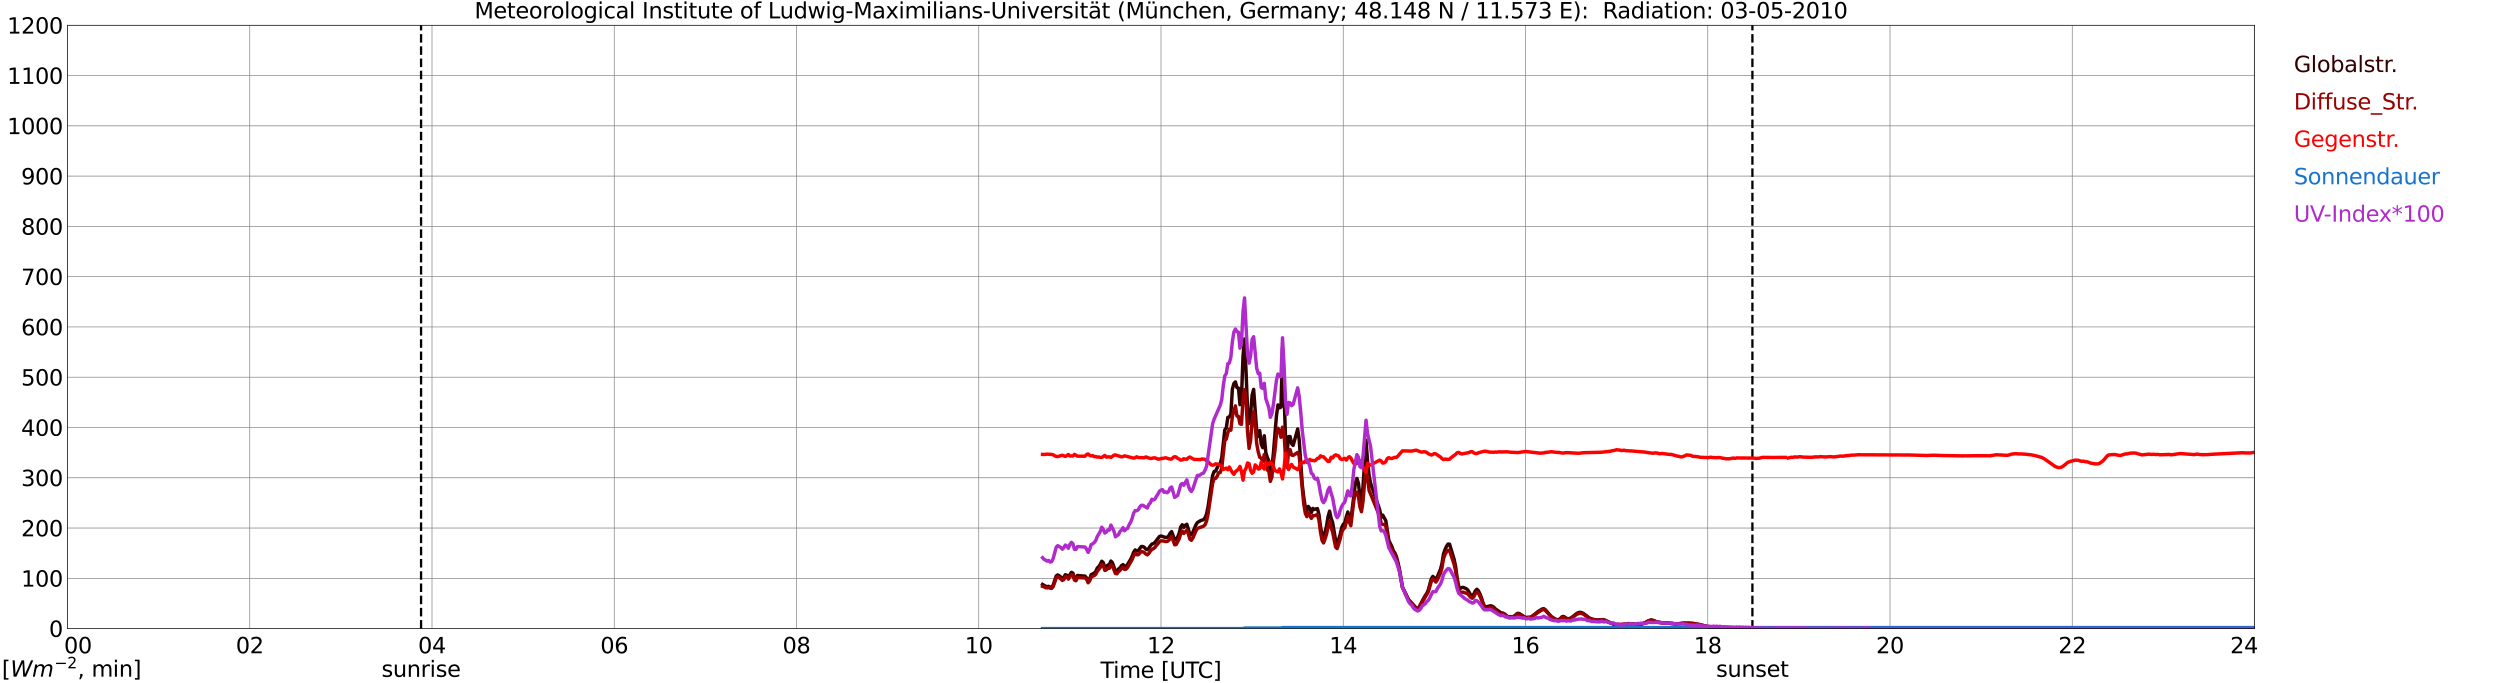<?xml version="1.0" encoding="utf-8" standalone="no"?>
<!DOCTYPE svg PUBLIC "-//W3C//DTD SVG 1.1//EN"
  "http://www.w3.org/Graphics/SVG/1.1/DTD/svg11.dtd">
<svg xmlns:xlink="http://www.w3.org/1999/xlink" width="1085.4pt" height="296.64pt" viewBox="0 0 1085.4 296.64" xmlns="http://www.w3.org/2000/svg" version="1.1">
 <defs>
  <style type="text/css">*{stroke-linejoin: round; stroke-linecap: butt}</style>
 </defs>
 <g id="figure_1">
  <g id="patch_1">
   <path d="M 0 296.64 
L 1085.4 296.64 
L 1085.4 0 
L 0 0 
z
" style="fill: #ffffff"/>
  </g>
  <g id="axes_1">
   <g id="patch_2">
    <path d="M 29.306 272.909 
L 978.814 272.909 
L 978.814 10.976 
L 29.306 10.976 
z
" style="fill: #ffffff"/>
   </g>
   <g id="patch_3">
    <path d="M 978.814 272.909 
L 978.814 272.909 
L 978.814 10.976 
L 978.814 10.976 
z
" clip-path="url(#p13d8ccc9e0)" style="fill: #d3d3d3; opacity: 0.25; stroke: #d3d3d3; stroke-linejoin: miter"/>
   </g>
   <g id="matplotlib.axis_1">
    <g id="xtick_1">
     <g id="line2d_1">
      <path d="M 29.306 272.909 
L 29.306 10.976 
" clip-path="url(#p13d8ccc9e0)" style="fill: none; stroke: #808080; stroke-width: 0.3; stroke-linecap: square"/>
     </g>
     <g id="line2d_2"/>
     <g id="text_1">
      <!--    00 -->
      <g transform="translate(18.733 283.627) scale(0.095 -0.095)">
       <defs>
        <path id="DejaVuSans-20" transform="scale(0.016)"/>
        <path id="DejaVuSans-30" d="M 2034 4250 
Q 1547 4250 1301 3770 
Q 1056 3291 1056 2328 
Q 1056 1369 1301 889 
Q 1547 409 2034 409 
Q 2525 409 2770 889 
Q 3016 1369 3016 2328 
Q 3016 3291 2770 3770 
Q 2525 4250 2034 4250 
z
M 2034 4750 
Q 2819 4750 3233 4129 
Q 3647 3509 3647 2328 
Q 3647 1150 3233 529 
Q 2819 -91 2034 -91 
Q 1250 -91 836 529 
Q 422 1150 422 2328 
Q 422 3509 836 4129 
Q 1250 4750 2034 4750 
z
" transform="scale(0.016)"/>
       </defs>
       <use xlink:href="#DejaVuSans-20"/>
       <use xlink:href="#DejaVuSans-20" transform="translate(31.787 0)"/>
       <use xlink:href="#DejaVuSans-20" transform="translate(63.574 0)"/>
       <use xlink:href="#DejaVuSans-30" transform="translate(95.361 0)"/>
       <use xlink:href="#DejaVuSans-30" transform="translate(158.984 0)"/>
      </g>
     </g>
    </g>
    <g id="xtick_2">
     <g id="line2d_3">
      <path d="M 108.431 272.909 
L 108.431 10.976 
" clip-path="url(#p13d8ccc9e0)" style="fill: none; stroke: #808080; stroke-width: 0.3; stroke-linecap: square"/>
     </g>
     <g id="line2d_4"/>
     <g id="text_2">
      <!-- 02 -->
      <g transform="translate(102.387 283.627) scale(0.095 -0.095)">
       <defs>
        <path id="DejaVuSans-32" d="M 1228 531 
L 3431 531 
L 3431 0 
L 469 0 
L 469 531 
Q 828 903 1448 1529 
Q 2069 2156 2228 2338 
Q 2531 2678 2651 2914 
Q 2772 3150 2772 3378 
Q 2772 3750 2511 3984 
Q 2250 4219 1831 4219 
Q 1534 4219 1204 4116 
Q 875 4013 500 3803 
L 500 4441 
Q 881 4594 1212 4672 
Q 1544 4750 1819 4750 
Q 2544 4750 2975 4387 
Q 3406 4025 3406 3419 
Q 3406 3131 3298 2873 
Q 3191 2616 2906 2266 
Q 2828 2175 2409 1742 
Q 1991 1309 1228 531 
z
" transform="scale(0.016)"/>
       </defs>
       <use xlink:href="#DejaVuSans-30"/>
       <use xlink:href="#DejaVuSans-32" transform="translate(63.623 0)"/>
      </g>
     </g>
    </g>
    <g id="xtick_3">
     <g id="line2d_5">
      <path d="M 187.557 272.909 
L 187.557 10.976 
" clip-path="url(#p13d8ccc9e0)" style="fill: none; stroke: #808080; stroke-width: 0.3; stroke-linecap: square"/>
     </g>
     <g id="line2d_6"/>
     <g id="text_3">
      <!-- 04 -->
      <g transform="translate(181.513 283.627) scale(0.095 -0.095)">
       <defs>
        <path id="DejaVuSans-34" d="M 2419 4116 
L 825 1625 
L 2419 1625 
L 2419 4116 
z
M 2253 4666 
L 3047 4666 
L 3047 1625 
L 3713 1625 
L 3713 1100 
L 3047 1100 
L 3047 0 
L 2419 0 
L 2419 1100 
L 313 1100 
L 313 1709 
L 2253 4666 
z
" transform="scale(0.016)"/>
       </defs>
       <use xlink:href="#DejaVuSans-30"/>
       <use xlink:href="#DejaVuSans-34" transform="translate(63.623 0)"/>
      </g>
     </g>
    </g>
    <g id="xtick_4">
     <g id="line2d_7">
      <path d="M 266.683 272.909 
L 266.683 10.976 
" clip-path="url(#p13d8ccc9e0)" style="fill: none; stroke: #808080; stroke-width: 0.3; stroke-linecap: square"/>
     </g>
     <g id="line2d_8"/>
     <g id="text_4">
      <!-- 06 -->
      <g transform="translate(260.638 283.627) scale(0.095 -0.095)">
       <defs>
        <path id="DejaVuSans-36" d="M 2113 2584 
Q 1688 2584 1439 2293 
Q 1191 2003 1191 1497 
Q 1191 994 1439 701 
Q 1688 409 2113 409 
Q 2538 409 2786 701 
Q 3034 994 3034 1497 
Q 3034 2003 2786 2293 
Q 2538 2584 2113 2584 
z
M 3366 4563 
L 3366 3988 
Q 3128 4100 2886 4159 
Q 2644 4219 2406 4219 
Q 1781 4219 1451 3797 
Q 1122 3375 1075 2522 
Q 1259 2794 1537 2939 
Q 1816 3084 2150 3084 
Q 2853 3084 3261 2657 
Q 3669 2231 3669 1497 
Q 3669 778 3244 343 
Q 2819 -91 2113 -91 
Q 1303 -91 875 529 
Q 447 1150 447 2328 
Q 447 3434 972 4092 
Q 1497 4750 2381 4750 
Q 2619 4750 2861 4703 
Q 3103 4656 3366 4563 
z
" transform="scale(0.016)"/>
       </defs>
       <use xlink:href="#DejaVuSans-30"/>
       <use xlink:href="#DejaVuSans-36" transform="translate(63.623 0)"/>
      </g>
     </g>
    </g>
    <g id="xtick_5">
     <g id="line2d_9">
      <path d="M 345.808 272.909 
L 345.808 10.976 
" clip-path="url(#p13d8ccc9e0)" style="fill: none; stroke: #808080; stroke-width: 0.3; stroke-linecap: square"/>
     </g>
     <g id="line2d_10"/>
     <g id="text_5">
      <!-- 08 -->
      <g transform="translate(339.764 283.627) scale(0.095 -0.095)">
       <defs>
        <path id="DejaVuSans-38" d="M 2034 2216 
Q 1584 2216 1326 1975 
Q 1069 1734 1069 1313 
Q 1069 891 1326 650 
Q 1584 409 2034 409 
Q 2484 409 2743 651 
Q 3003 894 3003 1313 
Q 3003 1734 2745 1975 
Q 2488 2216 2034 2216 
z
M 1403 2484 
Q 997 2584 770 2862 
Q 544 3141 544 3541 
Q 544 4100 942 4425 
Q 1341 4750 2034 4750 
Q 2731 4750 3128 4425 
Q 3525 4100 3525 3541 
Q 3525 3141 3298 2862 
Q 3072 2584 2669 2484 
Q 3125 2378 3379 2068 
Q 3634 1759 3634 1313 
Q 3634 634 3220 271 
Q 2806 -91 2034 -91 
Q 1263 -91 848 271 
Q 434 634 434 1313 
Q 434 1759 690 2068 
Q 947 2378 1403 2484 
z
M 1172 3481 
Q 1172 3119 1398 2916 
Q 1625 2713 2034 2713 
Q 2441 2713 2670 2916 
Q 2900 3119 2900 3481 
Q 2900 3844 2670 4047 
Q 2441 4250 2034 4250 
Q 1625 4250 1398 4047 
Q 1172 3844 1172 3481 
z
" transform="scale(0.016)"/>
       </defs>
       <use xlink:href="#DejaVuSans-30"/>
       <use xlink:href="#DejaVuSans-38" transform="translate(63.623 0)"/>
      </g>
     </g>
    </g>
    <g id="xtick_6">
     <g id="line2d_11">
      <path d="M 424.934 272.909 
L 424.934 10.976 
" clip-path="url(#p13d8ccc9e0)" style="fill: none; stroke: #808080; stroke-width: 0.3; stroke-linecap: square"/>
     </g>
     <g id="line2d_12"/>
     <g id="text_6">
      <!-- 10 -->
      <g transform="translate(418.89 283.627) scale(0.095 -0.095)">
       <defs>
        <path id="DejaVuSans-31" d="M 794 531 
L 1825 531 
L 1825 4091 
L 703 3866 
L 703 4441 
L 1819 4666 
L 2450 4666 
L 2450 531 
L 3481 531 
L 3481 0 
L 794 0 
L 794 531 
z
" transform="scale(0.016)"/>
       </defs>
       <use xlink:href="#DejaVuSans-31"/>
       <use xlink:href="#DejaVuSans-30" transform="translate(63.623 0)"/>
      </g>
     </g>
    </g>
    <g id="xtick_7">
     <g id="line2d_13">
      <path d="M 504.06 272.909 
L 504.06 10.976 
" clip-path="url(#p13d8ccc9e0)" style="fill: none; stroke: #808080; stroke-width: 0.3; stroke-linecap: square"/>
     </g>
     <g id="line2d_14"/>
     <g id="text_7">
      <!-- 12 -->
      <g transform="translate(498.015 283.627) scale(0.095 -0.095)">
       <use xlink:href="#DejaVuSans-31"/>
       <use xlink:href="#DejaVuSans-32" transform="translate(63.623 0)"/>
      </g>
     </g>
    </g>
    <g id="xtick_8">
     <g id="line2d_15">
      <path d="M 583.185 272.909 
L 583.185 10.976 
" clip-path="url(#p13d8ccc9e0)" style="fill: none; stroke: #808080; stroke-width: 0.3; stroke-linecap: square"/>
     </g>
     <g id="line2d_16"/>
     <g id="text_8">
      <!-- 14 -->
      <g transform="translate(577.141 283.627) scale(0.095 -0.095)">
       <use xlink:href="#DejaVuSans-31"/>
       <use xlink:href="#DejaVuSans-34" transform="translate(63.623 0)"/>
      </g>
     </g>
    </g>
    <g id="xtick_9">
     <g id="line2d_17">
      <path d="M 662.311 272.909 
L 662.311 10.976 
" clip-path="url(#p13d8ccc9e0)" style="fill: none; stroke: #808080; stroke-width: 0.3; stroke-linecap: square"/>
     </g>
     <g id="line2d_18"/>
     <g id="text_9">
      <!-- 16 -->
      <g transform="translate(656.267 283.627) scale(0.095 -0.095)">
       <use xlink:href="#DejaVuSans-31"/>
       <use xlink:href="#DejaVuSans-36" transform="translate(63.623 0)"/>
      </g>
     </g>
    </g>
    <g id="xtick_10">
     <g id="line2d_19">
      <path d="M 741.437 272.909 
L 741.437 10.976 
" clip-path="url(#p13d8ccc9e0)" style="fill: none; stroke: #808080; stroke-width: 0.3; stroke-linecap: square"/>
     </g>
     <g id="line2d_20"/>
     <g id="text_10">
      <!-- 18 -->
      <g transform="translate(735.392 283.627) scale(0.095 -0.095)">
       <use xlink:href="#DejaVuSans-31"/>
       <use xlink:href="#DejaVuSans-38" transform="translate(63.623 0)"/>
      </g>
     </g>
    </g>
    <g id="xtick_11">
     <g id="line2d_21">
      <path d="M 820.562 272.909 
L 820.562 10.976 
" clip-path="url(#p13d8ccc9e0)" style="fill: none; stroke: #808080; stroke-width: 0.3; stroke-linecap: square"/>
     </g>
     <g id="line2d_22"/>
     <g id="text_11">
      <!-- 20 -->
      <g transform="translate(814.518 283.627) scale(0.095 -0.095)">
       <use xlink:href="#DejaVuSans-32"/>
       <use xlink:href="#DejaVuSans-30" transform="translate(63.623 0)"/>
      </g>
     </g>
    </g>
    <g id="xtick_12">
     <g id="line2d_23">
      <path d="M 899.688 272.909 
L 899.688 10.976 
" clip-path="url(#p13d8ccc9e0)" style="fill: none; stroke: #808080; stroke-width: 0.3; stroke-linecap: square"/>
     </g>
     <g id="line2d_24"/>
     <g id="text_12">
      <!-- 22 -->
      <g transform="translate(893.644 283.627) scale(0.095 -0.095)">
       <use xlink:href="#DejaVuSans-32"/>
       <use xlink:href="#DejaVuSans-32" transform="translate(63.623 0)"/>
      </g>
     </g>
    </g>
    <g id="xtick_13">
     <g id="line2d_25">
      <path d="M 978.814 272.909 
L 978.814 10.976 
" clip-path="url(#p13d8ccc9e0)" style="fill: none; stroke: #808080; stroke-width: 0.3; stroke-linecap: square"/>
     </g>
     <g id="line2d_26"/>
     <g id="text_13">
      <!-- 24    -->
      <g transform="translate(968.241 283.627) scale(0.095 -0.095)">
       <use xlink:href="#DejaVuSans-32"/>
       <use xlink:href="#DejaVuSans-34" transform="translate(63.623 0)"/>
       <use xlink:href="#DejaVuSans-20" transform="translate(127.246 0)"/>
       <use xlink:href="#DejaVuSans-20" transform="translate(159.033 0)"/>
       <use xlink:href="#DejaVuSans-20" transform="translate(190.82 0)"/>
      </g>
     </g>
    </g>
    <g id="text_14">
     <!-- Time [UTC] -->
     <g transform="translate(477.806 294.322) scale(0.095 -0.095)">
      <defs>
       <path id="DejaVuSans-54" d="M -19 4666 
L 3928 4666 
L 3928 4134 
L 2272 4134 
L 2272 0 
L 1638 0 
L 1638 4134 
L -19 4134 
L -19 4666 
z
" transform="scale(0.016)"/>
       <path id="DejaVuSans-69" d="M 603 3500 
L 1178 3500 
L 1178 0 
L 603 0 
L 603 3500 
z
M 603 4863 
L 1178 4863 
L 1178 4134 
L 603 4134 
L 603 4863 
z
" transform="scale(0.016)"/>
       <path id="DejaVuSans-6d" d="M 3328 2828 
Q 3544 3216 3844 3400 
Q 4144 3584 4550 3584 
Q 5097 3584 5394 3201 
Q 5691 2819 5691 2113 
L 5691 0 
L 5113 0 
L 5113 2094 
Q 5113 2597 4934 2840 
Q 4756 3084 4391 3084 
Q 3944 3084 3684 2787 
Q 3425 2491 3425 1978 
L 3425 0 
L 2847 0 
L 2847 2094 
Q 2847 2600 2669 2842 
Q 2491 3084 2119 3084 
Q 1678 3084 1418 2786 
Q 1159 2488 1159 1978 
L 1159 0 
L 581 0 
L 581 3500 
L 1159 3500 
L 1159 2956 
Q 1356 3278 1631 3431 
Q 1906 3584 2284 3584 
Q 2666 3584 2933 3390 
Q 3200 3197 3328 2828 
z
" transform="scale(0.016)"/>
       <path id="DejaVuSans-65" d="M 3597 1894 
L 3597 1613 
L 953 1613 
Q 991 1019 1311 708 
Q 1631 397 2203 397 
Q 2534 397 2845 478 
Q 3156 559 3463 722 
L 3463 178 
Q 3153 47 2828 -22 
Q 2503 -91 2169 -91 
Q 1331 -91 842 396 
Q 353 884 353 1716 
Q 353 2575 817 3079 
Q 1281 3584 2069 3584 
Q 2775 3584 3186 3129 
Q 3597 2675 3597 1894 
z
M 3022 2063 
Q 3016 2534 2758 2815 
Q 2500 3097 2075 3097 
Q 1594 3097 1305 2825 
Q 1016 2553 972 2059 
L 3022 2063 
z
" transform="scale(0.016)"/>
       <path id="DejaVuSans-5b" d="M 550 4863 
L 1875 4863 
L 1875 4416 
L 1125 4416 
L 1125 -397 
L 1875 -397 
L 1875 -844 
L 550 -844 
L 550 4863 
z
" transform="scale(0.016)"/>
       <path id="DejaVuSans-55" d="M 556 4666 
L 1191 4666 
L 1191 1831 
Q 1191 1081 1462 751 
Q 1734 422 2344 422 
Q 2950 422 3222 751 
Q 3494 1081 3494 1831 
L 3494 4666 
L 4128 4666 
L 4128 1753 
Q 4128 841 3676 375 
Q 3225 -91 2344 -91 
Q 1459 -91 1007 375 
Q 556 841 556 1753 
L 556 4666 
z
" transform="scale(0.016)"/>
       <path id="DejaVuSans-43" d="M 4122 4306 
L 4122 3641 
Q 3803 3938 3442 4084 
Q 3081 4231 2675 4231 
Q 1875 4231 1450 3742 
Q 1025 3253 1025 2328 
Q 1025 1406 1450 917 
Q 1875 428 2675 428 
Q 3081 428 3442 575 
Q 3803 722 4122 1019 
L 4122 359 
Q 3791 134 3420 21 
Q 3050 -91 2638 -91 
Q 1578 -91 968 557 
Q 359 1206 359 2328 
Q 359 3453 968 4101 
Q 1578 4750 2638 4750 
Q 3056 4750 3426 4639 
Q 3797 4528 4122 4306 
z
" transform="scale(0.016)"/>
       <path id="DejaVuSans-5d" d="M 1947 4863 
L 1947 -844 
L 622 -844 
L 622 -397 
L 1369 -397 
L 1369 4416 
L 622 4416 
L 622 4863 
L 1947 4863 
z
" transform="scale(0.016)"/>
      </defs>
      <use xlink:href="#DejaVuSans-54"/>
      <use xlink:href="#DejaVuSans-69" transform="translate(57.959 0)"/>
      <use xlink:href="#DejaVuSans-6d" transform="translate(85.742 0)"/>
      <use xlink:href="#DejaVuSans-65" transform="translate(183.154 0)"/>
      <use xlink:href="#DejaVuSans-20" transform="translate(244.678 0)"/>
      <use xlink:href="#DejaVuSans-5b" transform="translate(276.465 0)"/>
      <use xlink:href="#DejaVuSans-55" transform="translate(315.479 0)"/>
      <use xlink:href="#DejaVuSans-54" transform="translate(388.672 0)"/>
      <use xlink:href="#DejaVuSans-43" transform="translate(443.881 0)"/>
      <use xlink:href="#DejaVuSans-5d" transform="translate(513.705 0)"/>
     </g>
    </g>
   </g>
   <g id="matplotlib.axis_2">
    <g id="ytick_1">
     <g id="line2d_27">
      <path d="M 29.306 272.909 
L 978.814 272.909 
" clip-path="url(#p13d8ccc9e0)" style="fill: none; stroke: #808080; stroke-width: 0.3; stroke-linecap: square"/>
     </g>
     <g id="line2d_28"/>
     <g id="text_15">
      <!-- 0 -->
      <g transform="translate(21.261 276.518) scale(0.095 -0.095)">
       <use xlink:href="#DejaVuSans-30"/>
      </g>
     </g>
    </g>
    <g id="ytick_2">
     <g id="line2d_29">
      <path d="M 29.306 251.081 
L 978.814 251.081 
" clip-path="url(#p13d8ccc9e0)" style="fill: none; stroke: #808080; stroke-width: 0.3; stroke-linecap: square"/>
     </g>
     <g id="line2d_30"/>
     <g id="text_16">
      <!-- 100 -->
      <g transform="translate(9.173 254.69) scale(0.095 -0.095)">
       <use xlink:href="#DejaVuSans-31"/>
       <use xlink:href="#DejaVuSans-30" transform="translate(63.623 0)"/>
       <use xlink:href="#DejaVuSans-30" transform="translate(127.246 0)"/>
      </g>
     </g>
    </g>
    <g id="ytick_3">
     <g id="line2d_31">
      <path d="M 29.306 229.253 
L 978.814 229.253 
" clip-path="url(#p13d8ccc9e0)" style="fill: none; stroke: #808080; stroke-width: 0.3; stroke-linecap: square"/>
     </g>
     <g id="line2d_32"/>
     <g id="text_17">
      <!-- 200 -->
      <g transform="translate(9.173 232.863) scale(0.095 -0.095)">
       <use xlink:href="#DejaVuSans-32"/>
       <use xlink:href="#DejaVuSans-30" transform="translate(63.623 0)"/>
       <use xlink:href="#DejaVuSans-30" transform="translate(127.246 0)"/>
      </g>
     </g>
    </g>
    <g id="ytick_4">
     <g id="line2d_33">
      <path d="M 29.306 207.426 
L 978.814 207.426 
" clip-path="url(#p13d8ccc9e0)" style="fill: none; stroke: #808080; stroke-width: 0.3; stroke-linecap: square"/>
     </g>
     <g id="line2d_34"/>
     <g id="text_18">
      <!-- 300 -->
      <g transform="translate(9.173 211.035) scale(0.095 -0.095)">
       <defs>
        <path id="DejaVuSans-33" d="M 2597 2516 
Q 3050 2419 3304 2112 
Q 3559 1806 3559 1356 
Q 3559 666 3084 287 
Q 2609 -91 1734 -91 
Q 1441 -91 1130 -33 
Q 819 25 488 141 
L 488 750 
Q 750 597 1062 519 
Q 1375 441 1716 441 
Q 2309 441 2620 675 
Q 2931 909 2931 1356 
Q 2931 1769 2642 2001 
Q 2353 2234 1838 2234 
L 1294 2234 
L 1294 2753 
L 1863 2753 
Q 2328 2753 2575 2939 
Q 2822 3125 2822 3475 
Q 2822 3834 2567 4026 
Q 2313 4219 1838 4219 
Q 1578 4219 1281 4162 
Q 984 4106 628 3988 
L 628 4550 
Q 988 4650 1302 4700 
Q 1616 4750 1894 4750 
Q 2613 4750 3031 4423 
Q 3450 4097 3450 3541 
Q 3450 3153 3228 2886 
Q 3006 2619 2597 2516 
z
" transform="scale(0.016)"/>
       </defs>
       <use xlink:href="#DejaVuSans-33"/>
       <use xlink:href="#DejaVuSans-30" transform="translate(63.623 0)"/>
       <use xlink:href="#DejaVuSans-30" transform="translate(127.246 0)"/>
      </g>
     </g>
    </g>
    <g id="ytick_5">
     <g id="line2d_35">
      <path d="M 29.306 185.598 
L 978.814 185.598 
" clip-path="url(#p13d8ccc9e0)" style="fill: none; stroke: #808080; stroke-width: 0.3; stroke-linecap: square"/>
     </g>
     <g id="line2d_36"/>
     <g id="text_19">
      <!-- 400 -->
      <g transform="translate(9.173 189.207) scale(0.095 -0.095)">
       <use xlink:href="#DejaVuSans-34"/>
       <use xlink:href="#DejaVuSans-30" transform="translate(63.623 0)"/>
       <use xlink:href="#DejaVuSans-30" transform="translate(127.246 0)"/>
      </g>
     </g>
    </g>
    <g id="ytick_6">
     <g id="line2d_37">
      <path d="M 29.306 163.77 
L 978.814 163.77 
" clip-path="url(#p13d8ccc9e0)" style="fill: none; stroke: #808080; stroke-width: 0.3; stroke-linecap: square"/>
     </g>
     <g id="line2d_38"/>
     <g id="text_20">
      <!-- 500 -->
      <g transform="translate(9.173 167.379) scale(0.095 -0.095)">
       <defs>
        <path id="DejaVuSans-35" d="M 691 4666 
L 3169 4666 
L 3169 4134 
L 1269 4134 
L 1269 2991 
Q 1406 3038 1543 3061 
Q 1681 3084 1819 3084 
Q 2600 3084 3056 2656 
Q 3513 2228 3513 1497 
Q 3513 744 3044 326 
Q 2575 -91 1722 -91 
Q 1428 -91 1123 -41 
Q 819 9 494 109 
L 494 744 
Q 775 591 1075 516 
Q 1375 441 1709 441 
Q 2250 441 2565 725 
Q 2881 1009 2881 1497 
Q 2881 1984 2565 2268 
Q 2250 2553 1709 2553 
Q 1456 2553 1204 2497 
Q 953 2441 691 2322 
L 691 4666 
z
" transform="scale(0.016)"/>
       </defs>
       <use xlink:href="#DejaVuSans-35"/>
       <use xlink:href="#DejaVuSans-30" transform="translate(63.623 0)"/>
       <use xlink:href="#DejaVuSans-30" transform="translate(127.246 0)"/>
      </g>
     </g>
    </g>
    <g id="ytick_7">
     <g id="line2d_39">
      <path d="M 29.306 141.942 
L 978.814 141.942 
" clip-path="url(#p13d8ccc9e0)" style="fill: none; stroke: #808080; stroke-width: 0.3; stroke-linecap: square"/>
     </g>
     <g id="line2d_40"/>
     <g id="text_21">
      <!-- 600 -->
      <g transform="translate(9.173 145.551) scale(0.095 -0.095)">
       <use xlink:href="#DejaVuSans-36"/>
       <use xlink:href="#DejaVuSans-30" transform="translate(63.623 0)"/>
       <use xlink:href="#DejaVuSans-30" transform="translate(127.246 0)"/>
      </g>
     </g>
    </g>
    <g id="ytick_8">
     <g id="line2d_41">
      <path d="M 29.306 120.114 
L 978.814 120.114 
" clip-path="url(#p13d8ccc9e0)" style="fill: none; stroke: #808080; stroke-width: 0.3; stroke-linecap: square"/>
     </g>
     <g id="line2d_42"/>
     <g id="text_22">
      <!-- 700 -->
      <g transform="translate(9.173 123.724) scale(0.095 -0.095)">
       <defs>
        <path id="DejaVuSans-37" d="M 525 4666 
L 3525 4666 
L 3525 4397 
L 1831 0 
L 1172 0 
L 2766 4134 
L 525 4134 
L 525 4666 
z
" transform="scale(0.016)"/>
       </defs>
       <use xlink:href="#DejaVuSans-37"/>
       <use xlink:href="#DejaVuSans-30" transform="translate(63.623 0)"/>
       <use xlink:href="#DejaVuSans-30" transform="translate(127.246 0)"/>
      </g>
     </g>
    </g>
    <g id="ytick_9">
     <g id="line2d_43">
      <path d="M 29.306 98.287 
L 978.814 98.287 
" clip-path="url(#p13d8ccc9e0)" style="fill: none; stroke: #808080; stroke-width: 0.3; stroke-linecap: square"/>
     </g>
     <g id="line2d_44"/>
     <g id="text_23">
      <!-- 800 -->
      <g transform="translate(9.173 101.896) scale(0.095 -0.095)">
       <use xlink:href="#DejaVuSans-38"/>
       <use xlink:href="#DejaVuSans-30" transform="translate(63.623 0)"/>
       <use xlink:href="#DejaVuSans-30" transform="translate(127.246 0)"/>
      </g>
     </g>
    </g>
    <g id="ytick_10">
     <g id="line2d_45">
      <path d="M 29.306 76.459 
L 978.814 76.459 
" clip-path="url(#p13d8ccc9e0)" style="fill: none; stroke: #808080; stroke-width: 0.3; stroke-linecap: square"/>
     </g>
     <g id="line2d_46"/>
     <g id="text_24">
      <!-- 900 -->
      <g transform="translate(9.173 80.068) scale(0.095 -0.095)">
       <defs>
        <path id="DejaVuSans-39" d="M 703 97 
L 703 672 
Q 941 559 1184 500 
Q 1428 441 1663 441 
Q 2288 441 2617 861 
Q 2947 1281 2994 2138 
Q 2813 1869 2534 1725 
Q 2256 1581 1919 1581 
Q 1219 1581 811 2004 
Q 403 2428 403 3163 
Q 403 3881 828 4315 
Q 1253 4750 1959 4750 
Q 2769 4750 3195 4129 
Q 3622 3509 3622 2328 
Q 3622 1225 3098 567 
Q 2575 -91 1691 -91 
Q 1453 -91 1209 -44 
Q 966 3 703 97 
z
M 1959 2075 
Q 2384 2075 2632 2365 
Q 2881 2656 2881 3163 
Q 2881 3666 2632 3958 
Q 2384 4250 1959 4250 
Q 1534 4250 1286 3958 
Q 1038 3666 1038 3163 
Q 1038 2656 1286 2365 
Q 1534 2075 1959 2075 
z
" transform="scale(0.016)"/>
       </defs>
       <use xlink:href="#DejaVuSans-39"/>
       <use xlink:href="#DejaVuSans-30" transform="translate(63.623 0)"/>
       <use xlink:href="#DejaVuSans-30" transform="translate(127.246 0)"/>
      </g>
     </g>
    </g>
    <g id="ytick_11">
     <g id="line2d_47">
      <path d="M 29.306 54.631 
L 978.814 54.631 
" clip-path="url(#p13d8ccc9e0)" style="fill: none; stroke: #808080; stroke-width: 0.3; stroke-linecap: square"/>
     </g>
     <g id="line2d_48"/>
     <g id="text_25">
      <!-- 1000 -->
      <g transform="translate(3.128 58.24) scale(0.095 -0.095)">
       <use xlink:href="#DejaVuSans-31"/>
       <use xlink:href="#DejaVuSans-30" transform="translate(63.623 0)"/>
       <use xlink:href="#DejaVuSans-30" transform="translate(127.246 0)"/>
       <use xlink:href="#DejaVuSans-30" transform="translate(190.869 0)"/>
      </g>
     </g>
    </g>
    <g id="ytick_12">
     <g id="line2d_49">
      <path d="M 29.306 32.803 
L 978.814 32.803 
" clip-path="url(#p13d8ccc9e0)" style="fill: none; stroke: #808080; stroke-width: 0.3; stroke-linecap: square"/>
     </g>
     <g id="line2d_50"/>
     <g id="text_26">
      <!-- 1100 -->
      <g transform="translate(3.128 36.413) scale(0.095 -0.095)">
       <use xlink:href="#DejaVuSans-31"/>
       <use xlink:href="#DejaVuSans-31" transform="translate(63.623 0)"/>
       <use xlink:href="#DejaVuSans-30" transform="translate(127.246 0)"/>
       <use xlink:href="#DejaVuSans-30" transform="translate(190.869 0)"/>
      </g>
     </g>
    </g>
    <g id="ytick_13">
     <g id="line2d_51">
      <path d="M 29.306 10.976 
L 978.814 10.976 
" clip-path="url(#p13d8ccc9e0)" style="fill: none; stroke: #808080; stroke-width: 0.3; stroke-linecap: square"/>
     </g>
     <g id="line2d_52"/>
     <g id="text_27">
      <!-- 1200 -->
      <g transform="translate(3.128 14.585) scale(0.095 -0.095)">
       <use xlink:href="#DejaVuSans-31"/>
       <use xlink:href="#DejaVuSans-32" transform="translate(63.623 0)"/>
       <use xlink:href="#DejaVuSans-30" transform="translate(127.246 0)"/>
       <use xlink:href="#DejaVuSans-30" transform="translate(190.869 0)"/>
      </g>
     </g>
    </g>
   </g>
   <g id="line2d_53">
    <path d="M 182.81 272.909 
L 182.81 10.976 
" clip-path="url(#p13d8ccc9e0)" style="fill: none; stroke-dasharray: 3.7,1.6; stroke-dashoffset: 0; stroke: #000000"/>
   </g>
   <g id="line2d_54">
    <path d="M 760.823 272.909 
L 760.823 10.976 
" clip-path="url(#p13d8ccc9e0)" style="fill: none; stroke-dasharray: 3.7,1.6; stroke-dashoffset: 0; stroke: #000000"/>
   </g>
   <g id="line2d_55">
    <path d="M 452.628 253.744 
L 453.947 254.521 
L 454.606 254.685 
L 455.266 254.563 
L 455.925 254.931 
L 456.584 254.971 
L 457.244 254.03 
L 458.563 250.057 
L 459.222 249.608 
L 459.881 249.974 
L 460.541 250.507 
L 461.2 251.245 
L 461.859 250.671 
L 462.519 249.525 
L 463.178 249.771 
L 463.838 250.959 
L 464.497 249.525 
L 465.156 248.501 
L 465.816 248.828 
L 466.475 250.959 
L 467.134 251.164 
L 467.794 249.852 
L 471.091 250.138 
L 471.75 250.917 
L 472.409 252.391 
L 473.069 251.45 
L 473.728 249.483 
L 474.388 249.197 
L 475.047 248.787 
L 475.706 248.215 
L 476.366 246.659 
L 477.025 246.004 
L 477.685 245.061 
L 478.344 243.668 
L 479.003 244.284 
L 479.663 246.454 
L 480.981 245.347 
L 481.641 245.102 
L 482.3 243.588 
L 482.96 244.284 
L 484.278 248.01 
L 484.938 248.132 
L 485.597 247.028 
L 486.256 246.534 
L 486.916 245.594 
L 487.575 245.144 
L 488.235 245.921 
L 488.894 245.838 
L 489.553 245.019 
L 490.872 242.85 
L 491.532 241.457 
L 492.191 239.737 
L 492.85 238.755 
L 493.51 239.288 
L 494.169 239.082 
L 495.488 237.279 
L 496.147 237.279 
L 496.807 237.607 
L 497.466 238.427 
L 498.125 238.672 
L 498.785 238.017 
L 499.444 236.993 
L 500.103 236.214 
L 500.763 236.011 
L 501.422 235.479 
L 503.4 232.899 
L 504.06 232.693 
L 506.038 233.348 
L 506.697 233.307 
L 507.357 232.735 
L 508.016 231.547 
L 508.675 230.81 
L 509.994 234.413 
L 510.654 234.291 
L 511.313 233.104 
L 511.972 231.464 
L 512.632 228.762 
L 513.291 227.819 
L 513.95 229.007 
L 514.61 228.066 
L 515.269 227.616 
L 516.588 231.875 
L 517.247 232.202 
L 517.907 231.015 
L 519.226 227.861 
L 519.885 226.837 
L 521.204 226.06 
L 522.522 225.608 
L 523.182 224.831 
L 523.841 223.111 
L 524.501 219.915 
L 526.479 206.402 
L 527.138 204.682 
L 527.797 204.518 
L 529.116 201.611 
L 529.776 201.364 
L 530.435 198.703 
L 531.754 186.621 
L 532.413 185.803 
L 533.073 181.215 
L 533.732 181.051 
L 534.391 179.741 
L 535.051 168.93 
L 535.71 166.514 
L 536.369 165.817 
L 537.029 168.275 
L 537.688 168.48 
L 538.348 175.688 
L 539.007 172.698 
L 539.666 154.637 
L 540.326 147.185 
L 540.985 161.354 
L 541.644 177.941 
L 542.304 183.878 
L 542.963 179.864 
L 543.623 171.469 
L 544.282 169.052 
L 545.601 187.032 
L 546.26 189.487 
L 546.919 186.949 
L 547.579 192.847 
L 548.238 194.362 
L 548.898 189.202 
L 549.557 196.531 
L 550.216 198.62 
L 550.876 200.177 
L 551.535 204.682 
L 552.195 203.084 
L 552.854 196.819 
L 554.173 180.684 
L 554.832 175.81 
L 555.491 177.081 
L 556.151 176.712 
L 556.81 150.953 
L 558.129 190.347 
L 558.788 196.573 
L 559.448 189.57 
L 560.107 189.529 
L 560.766 192.642 
L 561.426 193.379 
L 563.404 186.253 
L 564.063 191.044 
L 565.382 210.333 
L 566.042 215.903 
L 566.701 220.203 
L 567.36 221.677 
L 568.02 219.876 
L 568.679 220.817 
L 569.338 222.495 
L 569.998 220.736 
L 570.657 221.186 
L 571.317 220.939 
L 571.976 220.817 
L 572.635 223.355 
L 573.295 228.557 
L 573.954 232.161 
L 574.613 232.979 
L 575.273 231.056 
L 575.932 228.393 
L 576.592 224.298 
L 577.251 221.924 
L 577.91 224.995 
L 578.57 226.878 
L 579.889 234.741 
L 580.548 235.847 
L 581.207 234.167 
L 581.867 231.997 
L 582.526 229.007 
L 583.185 227.655 
L 583.845 227.042 
L 584.504 224.421 
L 585.164 222.292 
L 585.823 224.87 
L 586.482 225.935 
L 588.46 209.637 
L 589.12 207.711 
L 589.779 209.8 
L 590.439 215.779 
L 591.098 217.992 
L 591.757 211.357 
L 593.076 191.127 
L 593.736 200.218 
L 594.395 206.36 
L 595.054 209.759 
L 599.011 221.349 
L 599.67 224.667 
L 600.329 223.644 
L 601.648 226.018 
L 602.967 234.619 
L 604.286 237.279 
L 604.945 239.163 
L 605.604 240.106 
L 606.264 241.662 
L 606.923 244.201 
L 607.582 247.191 
L 608.901 254.89 
L 611.539 260.336 
L 614.836 263.898 
L 615.495 264.186 
L 616.154 263.532 
L 617.473 260.952 
L 618.792 258.575 
L 619.451 257.634 
L 620.111 256.119 
L 621.429 251.245 
L 622.089 250.262 
L 623.408 251.614 
L 624.067 250.304 
L 625.386 247.191 
L 626.045 244.651 
L 626.705 240.556 
L 627.364 238.63 
L 628.023 237.199 
L 628.683 236.214 
L 629.342 236.256 
L 631.32 242.85 
L 631.98 246.043 
L 632.639 251.04 
L 633.298 254.521 
L 633.958 255.545 
L 634.617 255.095 
L 635.276 255.012 
L 636.595 255.586 
L 637.255 256.158 
L 638.573 258.372 
L 639.233 258.657 
L 639.892 257.878 
L 640.552 256.488 
L 641.211 255.831 
L 641.87 256.527 
L 642.53 257.839 
L 643.189 259.517 
L 643.848 261.687 
L 644.508 263.243 
L 645.167 263.49 
L 647.145 262.999 
L 647.805 263.163 
L 648.464 263.571 
L 649.123 264.267 
L 651.761 266.112 
L 652.42 266.151 
L 653.08 266.478 
L 654.399 267.585 
L 655.058 267.749 
L 655.717 267.707 
L 656.377 267.832 
L 657.036 267.666 
L 657.695 267.258 
L 658.355 266.642 
L 659.014 266.275 
L 659.674 266.398 
L 662.311 268.118 
L 664.289 268.035 
L 664.949 267.749 
L 666.927 266.192 
L 667.586 265.618 
L 669.564 264.392 
L 670.224 264.267 
L 670.883 264.678 
L 672.202 266.192 
L 673.521 267.666 
L 674.839 268.526 
L 675.499 268.855 
L 676.158 269.058 
L 676.817 268.978 
L 677.477 268.486 
L 678.136 267.79 
L 678.796 267.626 
L 680.114 268.445 
L 680.774 268.65 
L 681.433 268.526 
L 682.092 268.24 
L 683.411 267.299 
L 684.071 266.684 
L 684.73 266.234 
L 685.389 265.948 
L 686.049 265.824 
L 686.708 265.987 
L 687.368 266.275 
L 688.686 267.258 
L 690.005 268.281 
L 691.324 268.814 
L 693.302 269.183 
L 694.621 269.141 
L 695.939 269.019 
L 696.599 269.183 
L 700.555 271.025 
L 701.874 271.311 
L 704.511 271.23 
L 707.808 270.861 
L 710.446 271.147 
L 712.424 270.984 
L 713.083 270.861 
L 714.402 270.287 
L 715.721 269.552 
L 716.38 269.305 
L 717.04 269.222 
L 717.699 269.347 
L 719.677 270.165 
L 722.315 270.412 
L 724.952 270.492 
L 726.271 270.739 
L 727.59 270.903 
L 731.546 270.492 
L 732.205 270.575 
L 732.865 270.492 
L 735.502 270.739 
L 738.14 271.311 
L 742.096 272.212 
L 748.69 272.54 
L 749.349 272.498 
L 750.009 272.581 
L 751.327 272.581 
L 757.921 272.909 
L 978.154 272.909 
L 978.154 272.909 
" clip-path="url(#p13d8ccc9e0)" style="fill: none; stroke: #330000; stroke-width: 1.5; stroke-linecap: square"/>
   </g>
   <g id="line2d_56">
    <path d="M 452.628 254.565 
L 453.287 254.774 
L 453.947 255.152 
L 454.606 255.237 
L 455.266 255.11 
L 455.925 255.364 
L 456.584 255.447 
L 457.244 254.691 
L 458.563 250.913 
L 459.222 250.409 
L 460.541 251.332 
L 461.2 252.004 
L 461.859 251.627 
L 462.519 250.452 
L 463.178 250.367 
L 463.838 251.417 
L 465.156 249.485 
L 465.816 249.612 
L 466.475 251.836 
L 467.134 252.131 
L 467.794 250.745 
L 471.091 250.913 
L 471.75 251.459 
L 472.409 253.013 
L 473.069 252.255 
L 473.728 250.494 
L 475.047 249.907 
L 475.706 249.361 
L 476.366 248.058 
L 477.685 246.379 
L 478.344 245.037 
L 479.003 245.456 
L 479.663 247.639 
L 480.322 247.429 
L 480.981 246.757 
L 481.641 246.715 
L 482.3 245.288 
L 482.96 245.751 
L 484.278 248.981 
L 484.938 249.108 
L 485.597 248.184 
L 486.256 247.68 
L 486.916 246.842 
L 487.575 246.421 
L 488.235 247.22 
L 488.894 247.093 
L 489.553 246.379 
L 491.532 242.896 
L 492.191 241.3 
L 492.85 240.209 
L 493.51 240.839 
L 494.169 240.839 
L 495.488 239.453 
L 496.147 239.58 
L 496.807 239.872 
L 497.466 240.545 
L 498.125 240.881 
L 498.785 240.294 
L 499.444 239.285 
L 500.103 238.489 
L 500.763 238.235 
L 501.422 237.69 
L 502.082 236.766 
L 502.741 236.053 
L 503.4 235.173 
L 504.06 234.793 
L 505.379 234.92 
L 506.038 235.129 
L 506.697 235.088 
L 507.357 234.71 
L 508.675 232.905 
L 509.994 236.515 
L 510.654 236.389 
L 511.972 233.914 
L 512.632 231.646 
L 513.291 230.554 
L 513.95 231.604 
L 515.269 230.177 
L 515.929 231.814 
L 516.588 234.082 
L 517.247 234.584 
L 517.907 233.536 
L 519.226 230.513 
L 519.885 229.421 
L 522.522 228.457 
L 523.182 227.826 
L 523.841 226.23 
L 524.501 223.083 
L 526.479 209.818 
L 527.138 207.72 
L 527.797 207.677 
L 528.457 206.753 
L 529.116 205.201 
L 529.776 205.16 
L 530.435 203.143 
L 531.754 191.264 
L 532.413 190.636 
L 533.073 187.863 
L 533.732 186.394 
L 534.391 186.772 
L 535.051 180.728 
L 536.369 176.238 
L 537.029 180.645 
L 537.688 180.769 
L 538.348 183.961 
L 539.007 184.212 
L 539.666 173.424 
L 540.326 169.1 
L 540.985 173.592 
L 541.644 187.698 
L 542.304 194.665 
L 542.963 191.223 
L 543.623 182.911 
L 544.282 178.755 
L 544.941 184.255 
L 545.601 192.524 
L 546.26 196.175 
L 546.919 198.526 
L 547.579 198.945 
L 548.238 200.29 
L 548.898 197.352 
L 549.557 201.34 
L 550.216 204.025 
L 550.876 204.656 
L 551.535 208.98 
L 552.195 207.089 
L 552.854 200.458 
L 553.513 195.756 
L 554.173 188.704 
L 554.832 185.934 
L 555.491 186.94 
L 556.151 189.837 
L 556.81 185.471 
L 557.47 187.571 
L 558.129 199.157 
L 558.788 202.977 
L 559.448 196.134 
L 560.107 195.211 
L 560.766 197.562 
L 561.426 197.73 
L 563.404 196.429 
L 564.063 197.981 
L 566.042 218.802 
L 566.701 222.788 
L 567.36 224.301 
L 568.02 222.663 
L 569.338 225.056 
L 569.998 223.838 
L 570.657 223.879 
L 571.317 223.67 
L 571.976 223.334 
L 572.635 225.811 
L 573.295 230.932 
L 573.954 234.542 
L 574.613 235.719 
L 575.273 233.996 
L 575.932 231.94 
L 576.592 228.708 
L 577.251 226.315 
L 577.91 228.959 
L 578.57 231.017 
L 579.889 237.565 
L 580.548 238.194 
L 581.867 233.914 
L 582.526 231.017 
L 583.185 229.758 
L 583.845 229.127 
L 585.164 224.259 
L 585.823 226.651 
L 586.482 228.245 
L 587.801 217.08 
L 588.46 213.764 
L 589.12 213.723 
L 589.779 215.652 
L 590.439 220.186 
L 591.098 222.159 
L 591.757 217.711 
L 592.417 209.818 
L 593.076 204.57 
L 593.736 207.006 
L 594.395 212.965 
L 595.054 214.478 
L 599.011 224.215 
L 599.67 227.407 
L 600.329 227.699 
L 600.989 227.743 
L 601.648 228.33 
L 602.967 236.221 
L 604.286 238.572 
L 604.945 240.209 
L 605.604 241.049 
L 606.264 242.601 
L 607.582 247.807 
L 608.901 255.152 
L 611.539 260.526 
L 612.858 261.912 
L 614.176 263.591 
L 614.836 264.051 
L 615.495 264.346 
L 616.154 263.715 
L 620.111 256.957 
L 621.429 252.382 
L 622.089 251.332 
L 622.748 251.921 
L 623.408 252.718 
L 624.067 251.668 
L 625.386 248.857 
L 626.045 246.547 
L 626.705 242.601 
L 627.364 240.713 
L 628.023 239.621 
L 628.683 238.908 
L 629.342 238.993 
L 631.32 245.037 
L 631.98 247.848 
L 632.639 252.55 
L 633.298 256.034 
L 633.958 257.293 
L 634.617 257.125 
L 635.276 257.084 
L 635.936 257.378 
L 636.595 257.503 
L 637.255 257.839 
L 638.573 259.476 
L 639.233 259.729 
L 639.892 259.057 
L 640.552 257.712 
L 641.211 257.001 
L 641.87 257.546 
L 642.53 258.847 
L 643.189 260.399 
L 644.508 263.883 
L 645.167 264.178 
L 647.145 263.673 
L 647.805 263.842 
L 648.464 264.261 
L 649.123 264.933 
L 651.102 266.36 
L 651.761 266.529 
L 652.42 266.529 
L 653.08 266.738 
L 653.739 267.116 
L 654.399 267.661 
L 655.058 267.871 
L 655.717 267.871 
L 656.377 268.039 
L 657.036 267.871 
L 657.695 267.535 
L 658.355 266.948 
L 659.014 266.611 
L 659.674 266.738 
L 662.311 268.124 
L 664.289 267.998 
L 664.949 267.788 
L 668.905 265.142 
L 669.564 264.806 
L 670.224 264.597 
L 670.883 264.974 
L 672.202 266.402 
L 672.861 267.242 
L 674.18 268.334 
L 675.499 269.047 
L 676.158 269.257 
L 676.817 269.172 
L 677.477 268.753 
L 678.136 268.08 
L 678.796 267.915 
L 679.455 268.207 
L 680.114 268.626 
L 680.774 268.794 
L 681.433 268.711 
L 682.092 268.46 
L 683.411 267.62 
L 684.071 267.033 
L 685.389 266.36 
L 686.049 266.234 
L 686.708 266.36 
L 687.368 266.611 
L 688.686 267.493 
L 689.346 268.039 
L 690.664 268.753 
L 691.324 268.962 
L 693.961 269.257 
L 695.939 269.047 
L 697.258 269.467 
L 699.236 270.475 
L 700.555 270.809 
L 701.874 271.062 
L 703.193 271.104 
L 705.83 270.853 
L 707.149 270.726 
L 709.786 270.977 
L 710.446 271.062 
L 712.424 270.894 
L 713.083 270.767 
L 714.402 270.222 
L 715.721 269.508 
L 717.04 269.172 
L 718.358 269.593 
L 719.018 269.929 
L 720.996 270.348 
L 721.655 270.475 
L 724.293 270.558 
L 726.271 270.767 
L 727.59 270.936 
L 729.568 270.726 
L 730.887 270.558 
L 732.865 270.599 
L 734.843 270.643 
L 738.14 271.145 
L 740.777 271.9 
L 744.074 272.237 
L 747.371 272.405 
L 749.349 272.363 
L 754.624 272.614 
L 757.262 272.699 
L 761.878 272.909 
L 978.154 272.909 
L 978.154 272.909 
" clip-path="url(#p13d8ccc9e0)" style="fill: none; stroke: #990000; stroke-width: 1.5; stroke-linecap: square"/>
   </g>
   <g id="line2d_57">
    <path d="M 452.628 197.282 
L 453.287 197.315 
L 454.606 197.173 
L 456.584 197.304 
L 457.244 197.45 
L 457.903 197.885 
L 458.563 198.171 
L 459.222 198.236 
L 461.2 197.638 
L 462.519 198.164 
L 463.178 197.81 
L 463.838 197.328 
L 464.497 197.965 
L 465.816 197.961 
L 466.475 197.278 
L 467.794 198.046 
L 471.091 198.059 
L 471.75 197.335 
L 472.409 197.097 
L 473.069 197.66 
L 473.728 197.954 
L 474.388 197.791 
L 475.047 198.262 
L 475.706 198.19 
L 476.366 198.454 
L 477.025 198.393 
L 477.685 198.583 
L 478.344 198.594 
L 479.663 197.732 
L 480.322 198.456 
L 481.641 198.295 
L 482.3 198.594 
L 482.96 198.177 
L 483.619 197.614 
L 484.278 197.522 
L 486.916 198.352 
L 487.575 198.225 
L 488.235 197.904 
L 492.191 198.889 
L 492.85 198.74 
L 493.51 198.312 
L 494.169 198.64 
L 496.807 198.74 
L 497.466 198.384 
L 499.444 199.05 
L 500.103 199.002 
L 500.763 198.795 
L 501.422 198.78 
L 502.741 199.314 
L 503.4 199.303 
L 504.06 199.083 
L 505.379 198.917 
L 506.038 198.736 
L 508.016 199.338 
L 508.675 199.271 
L 509.335 198.616 
L 509.994 198.269 
L 510.654 198.419 
L 511.313 199.017 
L 511.972 199.314 
L 512.632 199.762 
L 513.291 199.696 
L 513.95 199.146 
L 514.61 199.373 
L 515.269 199.38 
L 515.929 198.736 
L 516.588 198.424 
L 517.907 199.199 
L 518.566 199.474 
L 521.204 199.515 
L 521.863 199.253 
L 523.182 199.426 
L 524.501 200.46 
L 525.819 201.838 
L 526.479 201.953 
L 527.138 201.811 
L 527.797 201.357 
L 529.776 201.859 
L 530.435 202.429 
L 531.094 203.859 
L 532.413 203.243 
L 533.073 203.946 
L 533.732 202.765 
L 535.051 205.19 
L 535.71 205.913 
L 536.369 204.806 
L 537.688 203.68 
L 538.348 202.516 
L 539.007 204.789 
L 539.666 208.456 
L 540.326 204.459 
L 540.985 203.309 
L 541.644 200.999 
L 542.304 201.298 
L 542.963 204.25 
L 543.623 205.478 
L 544.282 204.841 
L 544.941 201.853 
L 545.601 202.538 
L 546.26 203.627 
L 546.919 203.492 
L 547.579 200.674 
L 548.238 202.765 
L 548.898 203.645 
L 549.557 200.895 
L 550.216 201.569 
L 550.876 201.7 
L 551.535 200.713 
L 552.195 201.403 
L 552.854 202.584 
L 553.513 204.313 
L 554.832 204.865 
L 555.491 203.577 
L 556.151 205.199 
L 556.81 207.943 
L 557.47 203.243 
L 558.129 196.896 
L 559.448 203.848 
L 560.107 202.508 
L 560.766 201.643 
L 561.426 202.724 
L 563.404 203.881 
L 564.063 202.759 
L 564.723 201.03 
L 565.382 200.777 
L 566.042 200.888 
L 566.701 200.104 
L 567.36 200.731 
L 568.02 200.55 
L 568.679 199.465 
L 569.338 199.928 
L 569.998 199.882 
L 570.657 200.065 
L 571.317 199.738 
L 571.976 198.998 
L 572.635 198.917 
L 573.295 197.898 
L 573.954 198.299 
L 574.613 198.317 
L 576.592 200.384 
L 577.251 200.214 
L 577.91 198.524 
L 578.57 198.845 
L 579.229 197.858 
L 579.889 197.494 
L 581.207 197.963 
L 581.867 199.17 
L 582.526 199.509 
L 583.845 199 
L 584.504 199.753 
L 585.164 198.804 
L 585.823 198.267 
L 586.482 198.814 
L 587.142 200.198 
L 587.801 201.248 
L 588.46 201.491 
L 589.12 201.159 
L 590.439 199.943 
L 591.098 200.718 
L 591.757 202.835 
L 593.076 205.129 
L 593.736 201.187 
L 594.395 202.047 
L 595.054 201.862 
L 599.011 199.764 
L 599.67 200.198 
L 600.329 201.063 
L 600.989 200.932 
L 601.648 200.395 
L 602.307 199.065 
L 602.967 198.69 
L 603.626 199.048 
L 604.286 199.044 
L 605.604 198.544 
L 606.264 198.596 
L 606.923 198 
L 608.242 196.424 
L 608.901 195.735 
L 612.858 195.85 
L 614.836 195.433 
L 616.814 196.191 
L 617.473 196.296 
L 618.133 196.134 
L 618.792 196.197 
L 619.451 196.413 
L 620.111 196.996 
L 621.429 197.546 
L 622.089 197.293 
L 622.748 196.911 
L 623.408 197.09 
L 625.386 198.411 
L 626.045 199.092 
L 626.705 199.52 
L 627.364 199.284 
L 628.683 199.465 
L 629.342 199.371 
L 630.001 198.714 
L 631.98 197.245 
L 632.639 196.564 
L 633.298 196.418 
L 633.958 196.846 
L 634.617 197.108 
L 637.255 196.586 
L 637.914 196.416 
L 638.573 196.084 
L 639.233 196.123 
L 639.892 196.64 
L 640.552 196.887 
L 641.211 196.918 
L 641.87 196.56 
L 644.508 195.876 
L 645.827 196.038 
L 646.486 196.276 
L 648.464 196.352 
L 649.123 196.248 
L 649.783 196.3 
L 651.102 196.138 
L 651.761 196.224 
L 654.399 196.149 
L 655.717 196.328 
L 659.014 196.485 
L 662.311 196.016 
L 668.905 196.771 
L 669.564 196.634 
L 670.224 196.664 
L 670.883 196.403 
L 671.542 196.403 
L 673.521 196.119 
L 674.839 196.293 
L 676.158 196.424 
L 676.817 196.392 
L 677.477 196.564 
L 678.796 196.715 
L 679.455 196.525 
L 680.774 196.52 
L 685.389 196.793 
L 686.708 196.625 
L 688.027 196.527 
L 695.28 196.344 
L 699.236 195.914 
L 699.896 195.671 
L 700.555 195.643 
L 701.874 195.237 
L 702.533 195.366 
L 703.193 195.361 
L 703.852 195.621 
L 705.171 195.457 
L 705.83 195.645 
L 707.149 195.732 
L 708.468 195.798 
L 713.743 196.239 
L 717.699 196.811 
L 718.358 196.614 
L 719.677 196.71 
L 720.337 196.998 
L 721.655 196.883 
L 724.952 197.313 
L 725.612 197.276 
L 728.249 198.035 
L 728.909 198.123 
L 729.568 198.339 
L 730.227 198.36 
L 731.546 197.893 
L 732.205 197.496 
L 734.184 197.73 
L 734.843 198.123 
L 736.162 198.19 
L 737.48 198.345 
L 738.14 198.572 
L 738.799 198.539 
L 740.118 198.635 
L 740.777 198.598 
L 741.437 198.736 
L 742.756 198.481 
L 743.415 198.675 
L 744.074 198.609 
L 744.734 198.71 
L 746.712 198.646 
L 748.031 198.965 
L 748.69 199.02 
L 749.349 199.201 
L 750.668 199.199 
L 752.646 198.845 
L 753.306 199.031 
L 753.965 198.821 
L 761.218 198.889 
L 762.537 199.024 
L 763.856 198.924 
L 765.174 198.583 
L 768.471 198.598 
L 769.79 198.605 
L 772.428 198.592 
L 775.065 198.587 
M 776.384 198.83 
L 777.703 198.513 
L 778.362 198.585 
L 779.021 198.404 
L 779.681 198.387 
L 780.34 198.483 
L 781 198.308 
L 781.659 198.304 
L 782.978 198.461 
L 785.615 198.526 
L 786.275 198.563 
L 788.253 198.343 
L 789.572 198.38 
L 790.231 198.238 
L 791.55 198.341 
L 792.868 198.378 
L 794.847 198.243 
L 796.165 198.395 
L 798.803 198.044 
L 799.462 197.985 
L 800.122 198.072 
L 801.44 197.847 
L 803.419 197.675 
L 804.078 197.564 
L 804.737 197.612 
L 806.715 197.433 
L 825.178 197.527 
L 826.497 197.551 
L 828.475 197.52 
L 836.388 197.76 
L 839.684 197.64 
L 843.641 197.784 
L 851.553 197.911 
L 854.85 197.9 
L 858.147 197.854 
L 864.082 197.88 
L 866.719 197.433 
L 871.335 197.684 
L 871.994 197.599 
L 873.313 197.166 
L 875.291 196.95 
L 875.95 197.055 
L 877.269 197.084 
L 879.247 197.18 
L 881.885 197.479 
L 883.863 197.88 
L 886.5 198.616 
L 887.819 199.386 
L 892.435 202.619 
L 893.754 203.036 
L 894.413 202.988 
L 895.072 202.802 
L 895.732 202.396 
L 897.71 200.764 
L 899.029 200.286 
L 901.007 199.747 
L 902.326 199.856 
L 903.644 200.279 
L 904.304 200.22 
L 904.963 200.292 
L 905.622 200.5 
L 906.282 200.515 
L 907.601 201.043 
L 909.579 201.386 
L 910.898 201.381 
L 911.557 201.159 
L 912.876 200.198 
L 913.535 199.506 
L 914.854 197.935 
L 915.513 197.518 
L 916.832 197.404 
L 918.151 197.332 
L 920.129 197.725 
L 920.788 197.762 
L 921.448 197.457 
L 922.766 197.092 
L 923.426 197.086 
L 924.745 196.758 
L 926.723 196.656 
L 927.382 196.756 
L 928.701 197.175 
L 930.02 197.496 
L 932.657 197.206 
L 933.316 197.195 
L 933.976 197.308 
L 935.295 197.245 
L 935.954 197.352 
L 936.613 197.269 
L 937.932 197.45 
L 941.888 197.297 
L 942.548 197.481 
L 943.867 197.306 
L 946.504 196.902 
L 952.438 197.356 
L 953.098 197.313 
L 953.757 197.151 
L 955.735 197.391 
L 958.373 197.383 
L 960.351 197.225 
L 973.539 196.557 
L 974.857 196.654 
L 976.176 196.638 
L 976.836 196.656 
L 978.154 196.475 
L 978.154 196.475 
" clip-path="url(#p13d8ccc9e0)" style="fill: none; stroke: #ff0000; stroke-width: 1.5; stroke-linecap: square"/>
   </g>
   <g id="line2d_58">
    <path d="M 452.628 272.909 
L 539.666 272.909 
L 540.326 272.691 
L 556.151 272.691 
L 556.81 272.472 
L 978.154 272.472 
L 978.154 272.472 
" clip-path="url(#p13d8ccc9e0)" style="fill: none; stroke: #1773cc; stroke-width: 1.5; stroke-linecap: square"/>
   </g>
   <g id="line2d_59">
    <path d="M 452.628 242.132 
L 453.287 242.874 
L 453.947 243.158 
L 454.606 243.616 
L 455.266 243.332 
L 455.925 244.009 
L 456.584 243.856 
L 457.244 242.503 
L 458.563 237.548 
L 459.222 236.915 
L 460.541 237.657 
L 461.2 238.443 
L 461.859 237.832 
L 462.519 236.653 
L 463.178 237.046 
L 463.838 238.028 
L 464.497 236.413 
L 465.156 235.474 
L 465.816 236.085 
L 466.475 238.508 
L 467.134 238.53 
L 467.794 237.286 
L 471.091 237.504 
L 471.75 238.399 
L 472.409 239.818 
L 473.069 238.552 
L 473.728 236.456 
L 474.388 236.107 
L 475.047 235.562 
L 475.706 234.732 
L 476.366 232.964 
L 477.685 230.803 
L 478.344 228.904 
L 479.003 229.864 
L 479.663 231.414 
L 480.322 231.021 
L 480.981 230.039 
L 481.641 230.148 
L 482.3 227.987 
L 483.619 230.585 
L 484.278 233.051 
L 485.597 232.113 
L 486.256 230.759 
L 486.916 230.148 
L 487.575 229.1 
L 488.235 230.432 
L 488.894 229.755 
L 489.553 229.428 
L 490.213 227.791 
L 490.872 226.743 
L 491.532 225.041 
L 492.191 222.749 
L 492.85 221.679 
L 493.51 221.766 
L 494.169 221.33 
L 494.828 220.151 
L 495.488 219.409 
L 496.147 219.365 
L 498.125 220.566 
L 498.785 219.016 
L 499.444 218.296 
L 500.103 216.746 
L 500.763 217.073 
L 501.422 216.68 
L 502.082 215.458 
L 502.741 214.541 
L 503.4 213.254 
L 504.06 212.795 
L 504.719 212.599 
L 505.379 213.712 
L 506.038 213.537 
L 506.697 213.93 
L 507.357 213.406 
L 508.016 211.857 
L 508.675 211.442 
L 509.994 215.938 
L 511.313 215.087 
L 512.632 210.394 
L 513.291 209.892 
L 513.95 210.678 
L 515.269 208.342 
L 515.929 210.918 
L 516.588 212.599 
L 517.247 213.384 
L 517.907 212.249 
L 519.226 208.189 
L 519.885 206.378 
L 520.544 206.531 
L 521.863 205.592 
L 522.522 205.396 
L 523.182 204.108 
L 523.841 202.514 
L 526.479 183.961 
L 527.138 181.953 
L 529.776 175.928 
L 530.435 173.483 
L 531.094 167.524 
L 531.754 163.202 
L 532.413 162.155 
L 533.073 157.898 
L 533.732 157.615 
L 534.391 155.083 
L 535.051 148.229 
L 535.71 144.147 
L 536.369 142.859 
L 537.029 144.016 
L 537.688 144.212 
L 538.348 151.175 
L 539.007 149.036 
L 539.666 135.263 
L 540.326 129.348 
L 541.644 154.013 
L 542.304 157.658 
L 542.963 154.471 
L 543.623 147.29 
L 544.282 146.199 
L 545.601 159.885 
L 546.26 162.155 
L 546.919 162.024 
L 547.579 168.267 
L 548.238 168.659 
L 548.898 166.433 
L 549.557 173.09 
L 550.876 176.976 
L 551.535 181.167 
L 552.195 179.661 
L 552.854 175.644 
L 554.173 165.167 
L 554.832 162.395 
L 555.491 163.508 
L 556.151 163.508 
L 556.81 146.657 
L 557.47 158.531 
L 558.129 174.4 
L 558.788 179.879 
L 559.448 174.706 
L 560.107 174.902 
L 560.766 176.103 
L 561.426 175.579 
L 563.404 168.397 
L 564.063 172.152 
L 564.723 178.897 
L 565.382 186.886 
L 566.701 197.799 
L 567.36 200.07 
L 568.02 200.462 
L 568.679 202.558 
L 569.338 205.505 
L 569.998 205.941 
L 570.657 207.666 
L 571.317 208.059 
L 571.976 207.6 
L 572.635 210.198 
L 573.295 214.018 
L 573.954 217.139 
L 574.613 218.23 
L 575.273 217.27 
L 575.932 215.174 
L 576.592 212.686 
L 577.251 211.595 
L 577.91 214.105 
L 578.57 216.135 
L 579.889 223.425 
L 580.548 224.757 
L 581.207 223.84 
L 581.867 221.526 
L 582.526 219.824 
L 583.185 218.732 
L 583.845 218.034 
L 585.164 213.123 
L 585.823 215.065 
L 586.482 215.305 
L 587.142 210.285 
L 587.801 203.715 
L 589.12 197.385 
L 589.779 198.498 
L 590.439 202.645 
L 591.098 203.06 
L 591.757 198.258 
L 593.076 182.455 
L 593.736 188.217 
L 595.054 193.892 
L 599.011 228.62 
L 599.67 230.497 
L 600.329 230.366 
L 600.989 230.825 
L 601.648 232.396 
L 602.967 237.788 
L 606.264 243.987 
L 607.582 248.156 
L 608.901 254.966 
L 611.539 261.209 
L 612.198 262.126 
L 612.858 262.672 
L 613.517 263.741 
L 614.176 264.505 
L 615.495 265.269 
L 616.154 264.963 
L 616.814 264.243 
L 617.473 263.108 
L 618.792 262.104 
L 619.451 261.144 
L 620.111 260.685 
L 620.77 259.528 
L 621.429 258.066 
L 622.089 256.909 
L 622.748 256.931 
L 623.408 256.822 
L 624.067 255.468 
L 625.386 253.569 
L 626.045 251.932 
L 626.705 249.422 
L 627.364 248.331 
L 628.023 247.458 
L 628.683 246.846 
L 629.342 246.999 
L 630.001 248.112 
L 630.661 249.488 
L 631.32 250.535 
L 631.98 252.849 
L 632.639 255.599 
L 633.298 257.564 
L 635.936 259.878 
L 637.255 260.642 
L 637.914 261.231 
L 638.573 261.406 
L 639.233 261.842 
L 639.892 261.646 
L 640.552 260.685 
L 641.211 260.816 
L 641.87 261.362 
L 643.189 263.064 
L 643.848 264.112 
L 644.508 264.767 
L 645.167 264.702 
L 645.827 264.789 
L 647.145 264.636 
L 649.123 265.837 
L 650.442 266.753 
L 651.761 267.343 
L 652.42 267.081 
L 653.739 267.91 
L 654.399 267.823 
L 655.058 268.259 
L 655.717 268.369 
L 656.377 268.107 
L 657.036 268.347 
L 659.014 267.998 
L 660.333 268.172 
L 660.992 268.39 
L 661.652 268.194 
L 662.311 268.565 
L 662.97 268.674 
L 663.63 268.39 
L 664.289 268.74 
L 664.949 268.74 
L 665.608 268.587 
L 666.267 268.565 
L 666.927 268.085 
L 667.586 268.281 
L 668.905 268.107 
L 669.564 267.954 
L 670.224 267.583 
L 671.542 268.325 
L 672.202 268.303 
L 672.861 268.914 
L 674.18 269.351 
L 674.839 269.547 
L 675.499 269.329 
L 676.158 269.678 
L 676.817 269.744 
L 677.477 269.46 
L 679.455 269.46 
L 680.114 269.678 
L 680.774 269.395 
L 681.433 269.613 
L 682.092 269.591 
L 682.752 269.154 
L 683.411 269.242 
L 684.73 268.892 
L 686.049 268.74 
L 686.708 268.718 
L 687.368 268.914 
L 688.027 268.762 
L 689.346 269.504 
L 690.005 269.329 
L 690.664 269.722 
L 691.324 269.831 
L 691.983 269.744 
L 692.643 269.918 
L 694.621 270.006 
L 695.28 269.678 
L 695.939 269.918 
L 696.599 270.028 
L 697.258 269.787 
L 697.918 270.159 
L 699.896 270.573 
L 700.555 270.442 
L 701.215 270.857 
L 701.874 271.119 
L 702.533 270.922 
L 703.193 271.272 
L 704.511 271.294 
L 705.171 271.228 
L 705.83 270.857 
L 707.149 271.053 
L 707.808 270.77 
L 708.468 271.032 
L 710.446 270.944 
L 711.105 270.639 
L 711.765 270.857 
L 712.424 270.53 
L 713.083 270.704 
L 713.743 270.726 
L 715.062 270.508 
L 715.721 270.093 
L 716.38 270.246 
L 718.358 270.268 
L 719.018 270.093 
L 719.677 270.311 
L 720.337 270.049 
L 720.996 270.377 
L 724.293 270.595 
L 724.952 270.42 
L 725.612 270.726 
L 726.271 270.53 
L 726.93 270.835 
L 730.227 270.944 
L 730.887 270.792 
L 731.546 271.163 
L 732.205 271.01 
L 732.865 271.315 
L 734.843 271.403 
L 736.162 271.49 
L 736.821 271.294 
L 737.48 271.599 
L 738.14 271.403 
L 738.799 271.708 
L 740.777 271.883 
L 743.415 272.014 
L 744.074 271.817 
L 744.734 272.079 
L 745.393 271.861 
L 746.052 272.145 
L 746.712 271.905 
L 747.371 272.145 
L 751.327 272.298 
L 753.306 272.363 
L 753.965 272.21 
L 754.624 272.429 
L 755.284 272.21 
L 755.943 272.472 
L 756.602 272.254 
L 757.262 272.516 
L 757.921 272.298 
L 758.581 272.56 
L 759.24 272.341 
L 759.899 272.581 
L 760.559 272.385 
L 761.218 272.603 
L 763.196 272.669 
L 765.174 272.669 
L 767.153 272.756 
L 769.79 272.756 
L 770.449 272.625 
L 771.109 272.778 
L 771.768 272.56 
L 772.428 272.778 
L 773.087 272.538 
L 773.746 272.778 
L 774.406 272.538 
L 775.065 272.778 
L 775.725 272.538 
L 776.384 272.778 
L 777.043 272.538 
L 777.703 272.778 
L 778.362 272.538 
L 779.021 272.778 
L 779.681 272.538 
L 780.34 272.778 
L 781 272.538 
L 781.659 272.778 
L 782.318 272.56 
L 782.978 272.756 
L 783.637 272.56 
L 784.296 272.756 
L 786.275 272.8 
L 788.253 272.756 
L 790.231 272.8 
L 795.506 272.8 
L 796.165 272.669 
L 796.825 272.8 
L 797.484 272.625 
L 798.143 272.8 
L 798.803 272.625 
L 799.462 272.8 
L 800.122 272.625 
L 800.781 272.8 
L 801.44 272.669 
L 802.1 272.8 
L 802.759 272.712 
L 804.078 272.8 
L 809.353 272.756 
L 810.012 272.56 
L 810.672 272.8 
L 811.331 272.581 
L 811.99 272.909 
L 978.154 272.909 
L 978.154 272.909 
" clip-path="url(#p13d8ccc9e0)" style="fill: none; stroke: #b02bcc; stroke-width: 1.5; stroke-linecap: square"/>
   </g>
   <g id="patch_4">
    <path d="M 29.306 272.909 
L 29.306 10.976 
" style="fill: none; stroke: #000000; stroke-width: 0.3; stroke-linejoin: miter; stroke-linecap: square"/>
   </g>
   <g id="patch_5">
    <path d="M 978.814 272.909 
L 978.814 10.976 
" style="fill: none; stroke: #000000; stroke-width: 0.3; stroke-linejoin: miter; stroke-linecap: square"/>
   </g>
   <g id="patch_6">
    <path d="M 29.306 272.909 
L 978.814 272.909 
" style="fill: none; stroke: #000000; stroke-width: 0.3; stroke-linejoin: miter; stroke-linecap: square"/>
   </g>
   <g id="patch_7">
    <path d="M 29.306 10.976 
L 978.814 10.976 
" style="fill: none; stroke: #000000; stroke-width: 0.3; stroke-linejoin: miter; stroke-linecap: square"/>
   </g>
   <g id="text_28">
    <!-- sunrise -->
    <g transform="translate(165.645 293.863) scale(0.095 -0.095)">
     <defs>
      <path id="DejaVuSans-73" d="M 2834 3397 
L 2834 2853 
Q 2591 2978 2328 3040 
Q 2066 3103 1784 3103 
Q 1356 3103 1142 2972 
Q 928 2841 928 2578 
Q 928 2378 1081 2264 
Q 1234 2150 1697 2047 
L 1894 2003 
Q 2506 1872 2764 1633 
Q 3022 1394 3022 966 
Q 3022 478 2636 193 
Q 2250 -91 1575 -91 
Q 1294 -91 989 -36 
Q 684 19 347 128 
L 347 722 
Q 666 556 975 473 
Q 1284 391 1588 391 
Q 1994 391 2212 530 
Q 2431 669 2431 922 
Q 2431 1156 2273 1281 
Q 2116 1406 1581 1522 
L 1381 1569 
Q 847 1681 609 1914 
Q 372 2147 372 2553 
Q 372 3047 722 3315 
Q 1072 3584 1716 3584 
Q 2034 3584 2315 3537 
Q 2597 3491 2834 3397 
z
" transform="scale(0.016)"/>
      <path id="DejaVuSans-75" d="M 544 1381 
L 544 3500 
L 1119 3500 
L 1119 1403 
Q 1119 906 1312 657 
Q 1506 409 1894 409 
Q 2359 409 2629 706 
Q 2900 1003 2900 1516 
L 2900 3500 
L 3475 3500 
L 3475 0 
L 2900 0 
L 2900 538 
Q 2691 219 2414 64 
Q 2138 -91 1772 -91 
Q 1169 -91 856 284 
Q 544 659 544 1381 
z
M 1991 3584 
L 1991 3584 
z
" transform="scale(0.016)"/>
      <path id="DejaVuSans-6e" d="M 3513 2113 
L 3513 0 
L 2938 0 
L 2938 2094 
Q 2938 2591 2744 2837 
Q 2550 3084 2163 3084 
Q 1697 3084 1428 2787 
Q 1159 2491 1159 1978 
L 1159 0 
L 581 0 
L 581 3500 
L 1159 3500 
L 1159 2956 
Q 1366 3272 1645 3428 
Q 1925 3584 2291 3584 
Q 2894 3584 3203 3211 
Q 3513 2838 3513 2113 
z
" transform="scale(0.016)"/>
      <path id="DejaVuSans-72" d="M 2631 2963 
Q 2534 3019 2420 3045 
Q 2306 3072 2169 3072 
Q 1681 3072 1420 2755 
Q 1159 2438 1159 1844 
L 1159 0 
L 581 0 
L 581 3500 
L 1159 3500 
L 1159 2956 
Q 1341 3275 1631 3429 
Q 1922 3584 2338 3584 
Q 2397 3584 2469 3576 
Q 2541 3569 2628 3553 
L 2631 2963 
z
" transform="scale(0.016)"/>
     </defs>
     <use xlink:href="#DejaVuSans-73"/>
     <use xlink:href="#DejaVuSans-75" transform="translate(52.1 0)"/>
     <use xlink:href="#DejaVuSans-6e" transform="translate(115.479 0)"/>
     <use xlink:href="#DejaVuSans-72" transform="translate(178.857 0)"/>
     <use xlink:href="#DejaVuSans-69" transform="translate(219.971 0)"/>
     <use xlink:href="#DejaVuSans-73" transform="translate(247.754 0)"/>
     <use xlink:href="#DejaVuSans-65" transform="translate(299.854 0)"/>
    </g>
   </g>
   <g id="text_29">
    <!-- sunset -->
    <g transform="translate(745.068 293.863) scale(0.095 -0.095)">
     <defs>
      <path id="DejaVuSans-74" d="M 1172 4494 
L 1172 3500 
L 2356 3500 
L 2356 3053 
L 1172 3053 
L 1172 1153 
Q 1172 725 1289 603 
Q 1406 481 1766 481 
L 2356 481 
L 2356 0 
L 1766 0 
Q 1100 0 847 248 
Q 594 497 594 1153 
L 594 3053 
L 172 3053 
L 172 3500 
L 594 3500 
L 594 4494 
L 1172 4494 
z
" transform="scale(0.016)"/>
     </defs>
     <use xlink:href="#DejaVuSans-73"/>
     <use xlink:href="#DejaVuSans-75" transform="translate(52.1 0)"/>
     <use xlink:href="#DejaVuSans-6e" transform="translate(115.479 0)"/>
     <use xlink:href="#DejaVuSans-73" transform="translate(178.857 0)"/>
     <use xlink:href="#DejaVuSans-65" transform="translate(230.957 0)"/>
     <use xlink:href="#DejaVuSans-74" transform="translate(292.48 0)"/>
    </g>
   </g>
   <g id="text_30">
    <!-- [$Wm^{-2}$, min] -->
    <g transform="translate(0.821 293.863) scale(0.095 -0.095)">
     <defs>
      <path id="DejaVuSans-Oblique-57" d="M 616 4666 
L 1228 4666 
L 1453 697 
L 3213 4666 
L 3916 4666 
L 4147 697 
L 5888 4666 
L 6528 4666 
L 4453 0 
L 3659 0 
L 3444 3891 
L 1697 0 
L 903 0 
L 616 4666 
z
" transform="scale(0.016)"/>
      <path id="DejaVuSans-Oblique-6d" d="M 5747 2113 
L 5338 0 
L 4763 0 
L 5166 2094 
Q 5191 2228 5203 2325 
Q 5216 2422 5216 2491 
Q 5216 2772 5059 2928 
Q 4903 3084 4622 3084 
Q 4203 3084 3875 2770 
Q 3547 2456 3450 1953 
L 3066 0 
L 2491 0 
L 2900 2094 
Q 2925 2209 2937 2307 
Q 2950 2406 2950 2484 
Q 2950 2769 2794 2926 
Q 2638 3084 2363 3084 
Q 1938 3084 1609 2770 
Q 1281 2456 1184 1953 
L 800 0 
L 225 0 
L 909 3500 
L 1484 3500 
L 1375 2956 
Q 1609 3263 1923 3423 
Q 2238 3584 2597 3584 
Q 2978 3584 3223 3384 
Q 3469 3184 3519 2828 
Q 3781 3197 4126 3390 
Q 4472 3584 4856 3584 
Q 5306 3584 5551 3325 
Q 5797 3066 5797 2591 
Q 5797 2488 5784 2364 
Q 5772 2241 5747 2113 
z
" transform="scale(0.016)"/>
      <path id="DejaVuSans-2212" d="M 678 2272 
L 4684 2272 
L 4684 1741 
L 678 1741 
L 678 2272 
z
" transform="scale(0.016)"/>
      <path id="DejaVuSans-2c" d="M 750 794 
L 1409 794 
L 1409 256 
L 897 -744 
L 494 -744 
L 750 256 
L 750 794 
z
" transform="scale(0.016)"/>
     </defs>
     <use xlink:href="#DejaVuSans-5b" transform="translate(0 0.766)"/>
     <use xlink:href="#DejaVuSans-Oblique-57" transform="translate(39.014 0.766)"/>
     <use xlink:href="#DejaVuSans-Oblique-6d" transform="translate(137.891 0.766)"/>
     <use xlink:href="#DejaVuSans-2212" transform="translate(239.953 39.047) scale(0.7)"/>
     <use xlink:href="#DejaVuSans-32" transform="translate(298.605 39.047) scale(0.7)"/>
     <use xlink:href="#DejaVuSans-2c" transform="translate(345.875 0.766)"/>
     <use xlink:href="#DejaVuSans-20" transform="translate(377.663 0.766)"/>
     <use xlink:href="#DejaVuSans-6d" transform="translate(409.45 0.766)"/>
     <use xlink:href="#DejaVuSans-69" transform="translate(506.862 0.766)"/>
     <use xlink:href="#DejaVuSans-6e" transform="translate(534.645 0.766)"/>
     <use xlink:href="#DejaVuSans-5d" transform="translate(598.024 0.766)"/>
    </g>
   </g>
   <g id="text_31">
    <!-- Globalstr. -->
    <g style="fill: #330000" transform="translate(995.905 31.291) scale(0.095 -0.095)">
     <defs>
      <path id="DejaVuSans-47" d="M 3809 666 
L 3809 1919 
L 2778 1919 
L 2778 2438 
L 4434 2438 
L 4434 434 
Q 4069 175 3628 42 
Q 3188 -91 2688 -91 
Q 1594 -91 976 548 
Q 359 1188 359 2328 
Q 359 3472 976 4111 
Q 1594 4750 2688 4750 
Q 3144 4750 3555 4637 
Q 3966 4525 4313 4306 
L 4313 3634 
Q 3963 3931 3569 4081 
Q 3175 4231 2741 4231 
Q 1884 4231 1454 3753 
Q 1025 3275 1025 2328 
Q 1025 1384 1454 906 
Q 1884 428 2741 428 
Q 3075 428 3337 486 
Q 3600 544 3809 666 
z
" transform="scale(0.016)"/>
      <path id="DejaVuSans-6c" d="M 603 4863 
L 1178 4863 
L 1178 0 
L 603 0 
L 603 4863 
z
" transform="scale(0.016)"/>
      <path id="DejaVuSans-6f" d="M 1959 3097 
Q 1497 3097 1228 2736 
Q 959 2375 959 1747 
Q 959 1119 1226 758 
Q 1494 397 1959 397 
Q 2419 397 2687 759 
Q 2956 1122 2956 1747 
Q 2956 2369 2687 2733 
Q 2419 3097 1959 3097 
z
M 1959 3584 
Q 2709 3584 3137 3096 
Q 3566 2609 3566 1747 
Q 3566 888 3137 398 
Q 2709 -91 1959 -91 
Q 1206 -91 779 398 
Q 353 888 353 1747 
Q 353 2609 779 3096 
Q 1206 3584 1959 3584 
z
" transform="scale(0.016)"/>
      <path id="DejaVuSans-62" d="M 3116 1747 
Q 3116 2381 2855 2742 
Q 2594 3103 2138 3103 
Q 1681 3103 1420 2742 
Q 1159 2381 1159 1747 
Q 1159 1113 1420 752 
Q 1681 391 2138 391 
Q 2594 391 2855 752 
Q 3116 1113 3116 1747 
z
M 1159 2969 
Q 1341 3281 1617 3432 
Q 1894 3584 2278 3584 
Q 2916 3584 3314 3078 
Q 3713 2572 3713 1747 
Q 3713 922 3314 415 
Q 2916 -91 2278 -91 
Q 1894 -91 1617 61 
Q 1341 213 1159 525 
L 1159 0 
L 581 0 
L 581 4863 
L 1159 4863 
L 1159 2969 
z
" transform="scale(0.016)"/>
      <path id="DejaVuSans-61" d="M 2194 1759 
Q 1497 1759 1228 1600 
Q 959 1441 959 1056 
Q 959 750 1161 570 
Q 1363 391 1709 391 
Q 2188 391 2477 730 
Q 2766 1069 2766 1631 
L 2766 1759 
L 2194 1759 
z
M 3341 1997 
L 3341 0 
L 2766 0 
L 2766 531 
Q 2569 213 2275 61 
Q 1981 -91 1556 -91 
Q 1019 -91 701 211 
Q 384 513 384 1019 
Q 384 1609 779 1909 
Q 1175 2209 1959 2209 
L 2766 2209 
L 2766 2266 
Q 2766 2663 2505 2880 
Q 2244 3097 1772 3097 
Q 1472 3097 1187 3025 
Q 903 2953 641 2809 
L 641 3341 
Q 956 3463 1253 3523 
Q 1550 3584 1831 3584 
Q 2591 3584 2966 3190 
Q 3341 2797 3341 1997 
z
" transform="scale(0.016)"/>
      <path id="DejaVuSans-2e" d="M 684 794 
L 1344 794 
L 1344 0 
L 684 0 
L 684 794 
z
" transform="scale(0.016)"/>
     </defs>
     <use xlink:href="#DejaVuSans-47"/>
     <use xlink:href="#DejaVuSans-6c" transform="translate(77.49 0)"/>
     <use xlink:href="#DejaVuSans-6f" transform="translate(105.273 0)"/>
     <use xlink:href="#DejaVuSans-62" transform="translate(166.455 0)"/>
     <use xlink:href="#DejaVuSans-61" transform="translate(229.932 0)"/>
     <use xlink:href="#DejaVuSans-6c" transform="translate(291.211 0)"/>
     <use xlink:href="#DejaVuSans-73" transform="translate(318.994 0)"/>
     <use xlink:href="#DejaVuSans-74" transform="translate(371.094 0)"/>
     <use xlink:href="#DejaVuSans-72" transform="translate(410.303 0)"/>
     <use xlink:href="#DejaVuSans-2e" transform="translate(442.291 0)"/>
    </g>
   </g>
   <g id="text_32">
    <!-- Diffuse_Str. -->
    <g style="fill: #990000" transform="translate(995.905 47.531) scale(0.095 -0.095)">
     <defs>
      <path id="DejaVuSans-44" d="M 1259 4147 
L 1259 519 
L 2022 519 
Q 2988 519 3436 956 
Q 3884 1394 3884 2338 
Q 3884 3275 3436 3711 
Q 2988 4147 2022 4147 
L 1259 4147 
z
M 628 4666 
L 1925 4666 
Q 3281 4666 3915 4102 
Q 4550 3538 4550 2338 
Q 4550 1131 3912 565 
Q 3275 0 1925 0 
L 628 0 
L 628 4666 
z
" transform="scale(0.016)"/>
      <path id="DejaVuSans-66" d="M 2375 4863 
L 2375 4384 
L 1825 4384 
Q 1516 4384 1395 4259 
Q 1275 4134 1275 3809 
L 1275 3500 
L 2222 3500 
L 2222 3053 
L 1275 3053 
L 1275 0 
L 697 0 
L 697 3053 
L 147 3053 
L 147 3500 
L 697 3500 
L 697 3744 
Q 697 4328 969 4595 
Q 1241 4863 1831 4863 
L 2375 4863 
z
" transform="scale(0.016)"/>
      <path id="DejaVuSans-5f" d="M 3263 -1063 
L 3263 -1509 
L -63 -1509 
L -63 -1063 
L 3263 -1063 
z
" transform="scale(0.016)"/>
      <path id="DejaVuSans-53" d="M 3425 4513 
L 3425 3897 
Q 3066 4069 2747 4153 
Q 2428 4238 2131 4238 
Q 1616 4238 1336 4038 
Q 1056 3838 1056 3469 
Q 1056 3159 1242 3001 
Q 1428 2844 1947 2747 
L 2328 2669 
Q 3034 2534 3370 2195 
Q 3706 1856 3706 1288 
Q 3706 609 3251 259 
Q 2797 -91 1919 -91 
Q 1588 -91 1214 -16 
Q 841 59 441 206 
L 441 856 
Q 825 641 1194 531 
Q 1563 422 1919 422 
Q 2459 422 2753 634 
Q 3047 847 3047 1241 
Q 3047 1584 2836 1778 
Q 2625 1972 2144 2069 
L 1759 2144 
Q 1053 2284 737 2584 
Q 422 2884 422 3419 
Q 422 4038 858 4394 
Q 1294 4750 2059 4750 
Q 2388 4750 2728 4690 
Q 3069 4631 3425 4513 
z
" transform="scale(0.016)"/>
     </defs>
     <use xlink:href="#DejaVuSans-44"/>
     <use xlink:href="#DejaVuSans-69" transform="translate(77.002 0)"/>
     <use xlink:href="#DejaVuSans-66" transform="translate(104.785 0)"/>
     <use xlink:href="#DejaVuSans-66" transform="translate(139.99 0)"/>
     <use xlink:href="#DejaVuSans-75" transform="translate(175.195 0)"/>
     <use xlink:href="#DejaVuSans-73" transform="translate(238.574 0)"/>
     <use xlink:href="#DejaVuSans-65" transform="translate(290.674 0)"/>
     <use xlink:href="#DejaVuSans-5f" transform="translate(352.197 0)"/>
     <use xlink:href="#DejaVuSans-53" transform="translate(402.197 0)"/>
     <use xlink:href="#DejaVuSans-74" transform="translate(465.674 0)"/>
     <use xlink:href="#DejaVuSans-72" transform="translate(504.883 0)"/>
     <use xlink:href="#DejaVuSans-2e" transform="translate(536.871 0)"/>
    </g>
   </g>
   <g id="text_33">
    <!-- Gegenstr. -->
    <g style="fill: #ff0000" transform="translate(995.905 63.771) scale(0.095 -0.095)">
     <defs>
      <path id="DejaVuSans-67" d="M 2906 1791 
Q 2906 2416 2648 2759 
Q 2391 3103 1925 3103 
Q 1463 3103 1205 2759 
Q 947 2416 947 1791 
Q 947 1169 1205 825 
Q 1463 481 1925 481 
Q 2391 481 2648 825 
Q 2906 1169 2906 1791 
z
M 3481 434 
Q 3481 -459 3084 -895 
Q 2688 -1331 1869 -1331 
Q 1566 -1331 1297 -1286 
Q 1028 -1241 775 -1147 
L 775 -588 
Q 1028 -725 1275 -790 
Q 1522 -856 1778 -856 
Q 2344 -856 2625 -561 
Q 2906 -266 2906 331 
L 2906 616 
Q 2728 306 2450 153 
Q 2172 0 1784 0 
Q 1141 0 747 490 
Q 353 981 353 1791 
Q 353 2603 747 3093 
Q 1141 3584 1784 3584 
Q 2172 3584 2450 3431 
Q 2728 3278 2906 2969 
L 2906 3500 
L 3481 3500 
L 3481 434 
z
" transform="scale(0.016)"/>
     </defs>
     <use xlink:href="#DejaVuSans-47"/>
     <use xlink:href="#DejaVuSans-65" transform="translate(77.49 0)"/>
     <use xlink:href="#DejaVuSans-67" transform="translate(139.014 0)"/>
     <use xlink:href="#DejaVuSans-65" transform="translate(202.49 0)"/>
     <use xlink:href="#DejaVuSans-6e" transform="translate(264.014 0)"/>
     <use xlink:href="#DejaVuSans-73" transform="translate(327.393 0)"/>
     <use xlink:href="#DejaVuSans-74" transform="translate(379.492 0)"/>
     <use xlink:href="#DejaVuSans-72" transform="translate(418.701 0)"/>
     <use xlink:href="#DejaVuSans-2e" transform="translate(450.689 0)"/>
    </g>
   </g>
   <g id="text_34">
    <!-- Sonnendauer -->
    <g style="fill: #1773cc" transform="translate(995.905 80.01) scale(0.095 -0.095)">
     <defs>
      <path id="DejaVuSans-64" d="M 2906 2969 
L 2906 4863 
L 3481 4863 
L 3481 0 
L 2906 0 
L 2906 525 
Q 2725 213 2448 61 
Q 2172 -91 1784 -91 
Q 1150 -91 751 415 
Q 353 922 353 1747 
Q 353 2572 751 3078 
Q 1150 3584 1784 3584 
Q 2172 3584 2448 3432 
Q 2725 3281 2906 2969 
z
M 947 1747 
Q 947 1113 1208 752 
Q 1469 391 1925 391 
Q 2381 391 2643 752 
Q 2906 1113 2906 1747 
Q 2906 2381 2643 2742 
Q 2381 3103 1925 3103 
Q 1469 3103 1208 2742 
Q 947 2381 947 1747 
z
" transform="scale(0.016)"/>
     </defs>
     <use xlink:href="#DejaVuSans-53"/>
     <use xlink:href="#DejaVuSans-6f" transform="translate(63.477 0)"/>
     <use xlink:href="#DejaVuSans-6e" transform="translate(124.658 0)"/>
     <use xlink:href="#DejaVuSans-6e" transform="translate(188.037 0)"/>
     <use xlink:href="#DejaVuSans-65" transform="translate(251.416 0)"/>
     <use xlink:href="#DejaVuSans-6e" transform="translate(312.939 0)"/>
     <use xlink:href="#DejaVuSans-64" transform="translate(376.318 0)"/>
     <use xlink:href="#DejaVuSans-61" transform="translate(439.795 0)"/>
     <use xlink:href="#DejaVuSans-75" transform="translate(501.074 0)"/>
     <use xlink:href="#DejaVuSans-65" transform="translate(564.453 0)"/>
     <use xlink:href="#DejaVuSans-72" transform="translate(625.977 0)"/>
    </g>
   </g>
   <g id="text_35">
    <!-- UV-Index*100 -->
    <g style="fill: #b02bcc" transform="translate(995.905 96.25) scale(0.095 -0.095)">
     <defs>
      <path id="DejaVuSans-56" d="M 1831 0 
L 50 4666 
L 709 4666 
L 2188 738 
L 3669 4666 
L 4325 4666 
L 2547 0 
L 1831 0 
z
" transform="scale(0.016)"/>
      <path id="DejaVuSans-2d" d="M 313 2009 
L 1997 2009 
L 1997 1497 
L 313 1497 
L 313 2009 
z
" transform="scale(0.016)"/>
      <path id="DejaVuSans-49" d="M 628 4666 
L 1259 4666 
L 1259 0 
L 628 0 
L 628 4666 
z
" transform="scale(0.016)"/>
      <path id="DejaVuSans-78" d="M 3513 3500 
L 2247 1797 
L 3578 0 
L 2900 0 
L 1881 1375 
L 863 0 
L 184 0 
L 1544 1831 
L 300 3500 
L 978 3500 
L 1906 2253 
L 2834 3500 
L 3513 3500 
z
" transform="scale(0.016)"/>
      <path id="DejaVuSans-2a" d="M 3009 3897 
L 1888 3291 
L 3009 2681 
L 2828 2375 
L 1778 3009 
L 1778 1831 
L 1422 1831 
L 1422 3009 
L 372 2375 
L 191 2681 
L 1313 3291 
L 191 3897 
L 372 4206 
L 1422 3572 
L 1422 4750 
L 1778 4750 
L 1778 3572 
L 2828 4206 
L 3009 3897 
z
" transform="scale(0.016)"/>
     </defs>
     <use xlink:href="#DejaVuSans-55"/>
     <use xlink:href="#DejaVuSans-56" transform="translate(73.193 0)"/>
     <use xlink:href="#DejaVuSans-2d" transform="translate(135.727 0)"/>
     <use xlink:href="#DejaVuSans-49" transform="translate(171.811 0)"/>
     <use xlink:href="#DejaVuSans-6e" transform="translate(201.303 0)"/>
     <use xlink:href="#DejaVuSans-64" transform="translate(264.682 0)"/>
     <use xlink:href="#DejaVuSans-65" transform="translate(328.158 0)"/>
     <use xlink:href="#DejaVuSans-78" transform="translate(387.932 0)"/>
     <use xlink:href="#DejaVuSans-2a" transform="translate(447.111 0)"/>
     <use xlink:href="#DejaVuSans-31" transform="translate(497.111 0)"/>
     <use xlink:href="#DejaVuSans-30" transform="translate(560.734 0)"/>
     <use xlink:href="#DejaVuSans-30" transform="translate(624.357 0)"/>
    </g>
   </g>
   <g id="text_36">
    <!-- Meteorological Institute of Ludwig-Maximilians-Universität (München, Germany; 48.148 N / 11.573 E):  Radiation: 03-05-2010 -->
    <g transform="translate(206.01 7.976) scale(0.095 -0.095)">
     <defs>
      <path id="DejaVuSans-4d" d="M 628 4666 
L 1569 4666 
L 2759 1491 
L 3956 4666 
L 4897 4666 
L 4897 0 
L 4281 0 
L 4281 4097 
L 3078 897 
L 2444 897 
L 1241 4097 
L 1241 0 
L 628 0 
L 628 4666 
z
" transform="scale(0.016)"/>
      <path id="DejaVuSans-63" d="M 3122 3366 
L 3122 2828 
Q 2878 2963 2633 3030 
Q 2388 3097 2138 3097 
Q 1578 3097 1268 2742 
Q 959 2388 959 1747 
Q 959 1106 1268 751 
Q 1578 397 2138 397 
Q 2388 397 2633 464 
Q 2878 531 3122 666 
L 3122 134 
Q 2881 22 2623 -34 
Q 2366 -91 2075 -91 
Q 1284 -91 818 406 
Q 353 903 353 1747 
Q 353 2603 823 3093 
Q 1294 3584 2113 3584 
Q 2378 3584 2631 3529 
Q 2884 3475 3122 3366 
z
" transform="scale(0.016)"/>
      <path id="DejaVuSans-4c" d="M 628 4666 
L 1259 4666 
L 1259 531 
L 3531 531 
L 3531 0 
L 628 0 
L 628 4666 
z
" transform="scale(0.016)"/>
      <path id="DejaVuSans-77" d="M 269 3500 
L 844 3500 
L 1563 769 
L 2278 3500 
L 2956 3500 
L 3675 769 
L 4391 3500 
L 4966 3500 
L 4050 0 
L 3372 0 
L 2619 2869 
L 1863 0 
L 1184 0 
L 269 3500 
z
" transform="scale(0.016)"/>
      <path id="DejaVuSans-76" d="M 191 3500 
L 800 3500 
L 1894 563 
L 2988 3500 
L 3597 3500 
L 2284 0 
L 1503 0 
L 191 3500 
z
" transform="scale(0.016)"/>
      <path id="DejaVuSans-e4" d="M 2194 1759 
Q 1497 1759 1228 1600 
Q 959 1441 959 1056 
Q 959 750 1161 570 
Q 1363 391 1709 391 
Q 2188 391 2477 730 
Q 2766 1069 2766 1631 
L 2766 1759 
L 2194 1759 
z
M 3341 1997 
L 3341 0 
L 2766 0 
L 2766 531 
Q 2569 213 2275 61 
Q 1981 -91 1556 -91 
Q 1019 -91 701 211 
Q 384 513 384 1019 
Q 384 1609 779 1909 
Q 1175 2209 1959 2209 
L 2766 2209 
L 2766 2266 
Q 2766 2663 2505 2880 
Q 2244 3097 1772 3097 
Q 1472 3097 1187 3025 
Q 903 2953 641 2809 
L 641 3341 
Q 956 3463 1253 3523 
Q 1550 3584 1831 3584 
Q 2591 3584 2966 3190 
Q 3341 2797 3341 1997 
z
M 2150 4850 
L 2784 4850 
L 2784 4219 
L 2150 4219 
L 2150 4850 
z
M 928 4850 
L 1562 4850 
L 1562 4219 
L 928 4219 
L 928 4850 
z
" transform="scale(0.016)"/>
      <path id="DejaVuSans-28" d="M 1984 4856 
Q 1566 4138 1362 3434 
Q 1159 2731 1159 2009 
Q 1159 1288 1364 580 
Q 1569 -128 1984 -844 
L 1484 -844 
Q 1016 -109 783 600 
Q 550 1309 550 2009 
Q 550 2706 781 3412 
Q 1013 4119 1484 4856 
L 1984 4856 
z
" transform="scale(0.016)"/>
      <path id="DejaVuSans-fc" d="M 544 1381 
L 544 3500 
L 1119 3500 
L 1119 1403 
Q 1119 906 1312 657 
Q 1506 409 1894 409 
Q 2359 409 2629 706 
Q 2900 1003 2900 1516 
L 2900 3500 
L 3475 3500 
L 3475 0 
L 2900 0 
L 2900 538 
Q 2691 219 2414 64 
Q 2138 -91 1772 -91 
Q 1169 -91 856 284 
Q 544 659 544 1381 
z
M 1991 3584 
L 1991 3584 
z
M 2278 4850 
L 2912 4850 
L 2912 4219 
L 2278 4219 
L 2278 4850 
z
M 1056 4850 
L 1690 4850 
L 1690 4219 
L 1056 4219 
L 1056 4850 
z
" transform="scale(0.016)"/>
      <path id="DejaVuSans-68" d="M 3513 2113 
L 3513 0 
L 2938 0 
L 2938 2094 
Q 2938 2591 2744 2837 
Q 2550 3084 2163 3084 
Q 1697 3084 1428 2787 
Q 1159 2491 1159 1978 
L 1159 0 
L 581 0 
L 581 4863 
L 1159 4863 
L 1159 2956 
Q 1366 3272 1645 3428 
Q 1925 3584 2291 3584 
Q 2894 3584 3203 3211 
Q 3513 2838 3513 2113 
z
" transform="scale(0.016)"/>
      <path id="DejaVuSans-79" d="M 2059 -325 
Q 1816 -950 1584 -1140 
Q 1353 -1331 966 -1331 
L 506 -1331 
L 506 -850 
L 844 -850 
Q 1081 -850 1212 -737 
Q 1344 -625 1503 -206 
L 1606 56 
L 191 3500 
L 800 3500 
L 1894 763 
L 2988 3500 
L 3597 3500 
L 2059 -325 
z
" transform="scale(0.016)"/>
      <path id="DejaVuSans-3b" d="M 750 3309 
L 1409 3309 
L 1409 2516 
L 750 2516 
L 750 3309 
z
M 750 794 
L 1409 794 
L 1409 256 
L 897 -744 
L 494 -744 
L 750 256 
L 750 794 
z
" transform="scale(0.016)"/>
      <path id="DejaVuSans-4e" d="M 628 4666 
L 1478 4666 
L 3547 763 
L 3547 4666 
L 4159 4666 
L 4159 0 
L 3309 0 
L 1241 3903 
L 1241 0 
L 628 0 
L 628 4666 
z
" transform="scale(0.016)"/>
      <path id="DejaVuSans-2f" d="M 1625 4666 
L 2156 4666 
L 531 -594 
L 0 -594 
L 1625 4666 
z
" transform="scale(0.016)"/>
      <path id="DejaVuSans-45" d="M 628 4666 
L 3578 4666 
L 3578 4134 
L 1259 4134 
L 1259 2753 
L 3481 2753 
L 3481 2222 
L 1259 2222 
L 1259 531 
L 3634 531 
L 3634 0 
L 628 0 
L 628 4666 
z
" transform="scale(0.016)"/>
      <path id="DejaVuSans-29" d="M 513 4856 
L 1013 4856 
Q 1481 4119 1714 3412 
Q 1947 2706 1947 2009 
Q 1947 1309 1714 600 
Q 1481 -109 1013 -844 
L 513 -844 
Q 928 -128 1133 580 
Q 1338 1288 1338 2009 
Q 1338 2731 1133 3434 
Q 928 4138 513 4856 
z
" transform="scale(0.016)"/>
      <path id="DejaVuSans-3a" d="M 750 794 
L 1409 794 
L 1409 0 
L 750 0 
L 750 794 
z
M 750 3309 
L 1409 3309 
L 1409 2516 
L 750 2516 
L 750 3309 
z
" transform="scale(0.016)"/>
      <path id="DejaVuSans-52" d="M 2841 2188 
Q 3044 2119 3236 1894 
Q 3428 1669 3622 1275 
L 4263 0 
L 3584 0 
L 2988 1197 
Q 2756 1666 2539 1819 
Q 2322 1972 1947 1972 
L 1259 1972 
L 1259 0 
L 628 0 
L 628 4666 
L 2053 4666 
Q 2853 4666 3247 4331 
Q 3641 3997 3641 3322 
Q 3641 2881 3436 2590 
Q 3231 2300 2841 2188 
z
M 1259 4147 
L 1259 2491 
L 2053 2491 
Q 2509 2491 2742 2702 
Q 2975 2913 2975 3322 
Q 2975 3731 2742 3939 
Q 2509 4147 2053 4147 
L 1259 4147 
z
" transform="scale(0.016)"/>
     </defs>
     <use xlink:href="#DejaVuSans-4d"/>
     <use xlink:href="#DejaVuSans-65" transform="translate(86.279 0)"/>
     <use xlink:href="#DejaVuSans-74" transform="translate(147.803 0)"/>
     <use xlink:href="#DejaVuSans-65" transform="translate(187.012 0)"/>
     <use xlink:href="#DejaVuSans-6f" transform="translate(248.535 0)"/>
     <use xlink:href="#DejaVuSans-72" transform="translate(309.717 0)"/>
     <use xlink:href="#DejaVuSans-6f" transform="translate(348.58 0)"/>
     <use xlink:href="#DejaVuSans-6c" transform="translate(409.762 0)"/>
     <use xlink:href="#DejaVuSans-6f" transform="translate(437.545 0)"/>
     <use xlink:href="#DejaVuSans-67" transform="translate(498.727 0)"/>
     <use xlink:href="#DejaVuSans-69" transform="translate(562.203 0)"/>
     <use xlink:href="#DejaVuSans-63" transform="translate(589.986 0)"/>
     <use xlink:href="#DejaVuSans-61" transform="translate(644.967 0)"/>
     <use xlink:href="#DejaVuSans-6c" transform="translate(706.246 0)"/>
     <use xlink:href="#DejaVuSans-20" transform="translate(734.029 0)"/>
     <use xlink:href="#DejaVuSans-49" transform="translate(765.816 0)"/>
     <use xlink:href="#DejaVuSans-6e" transform="translate(795.309 0)"/>
     <use xlink:href="#DejaVuSans-73" transform="translate(858.688 0)"/>
     <use xlink:href="#DejaVuSans-74" transform="translate(910.787 0)"/>
     <use xlink:href="#DejaVuSans-69" transform="translate(949.996 0)"/>
     <use xlink:href="#DejaVuSans-74" transform="translate(977.779 0)"/>
     <use xlink:href="#DejaVuSans-75" transform="translate(1016.988 0)"/>
     <use xlink:href="#DejaVuSans-74" transform="translate(1080.367 0)"/>
     <use xlink:href="#DejaVuSans-65" transform="translate(1119.576 0)"/>
     <use xlink:href="#DejaVuSans-20" transform="translate(1181.1 0)"/>
     <use xlink:href="#DejaVuSans-6f" transform="translate(1212.887 0)"/>
     <use xlink:href="#DejaVuSans-66" transform="translate(1274.068 0)"/>
     <use xlink:href="#DejaVuSans-20" transform="translate(1309.273 0)"/>
     <use xlink:href="#DejaVuSans-4c" transform="translate(1341.061 0)"/>
     <use xlink:href="#DejaVuSans-75" transform="translate(1395.023 0)"/>
     <use xlink:href="#DejaVuSans-64" transform="translate(1458.402 0)"/>
     <use xlink:href="#DejaVuSans-77" transform="translate(1521.879 0)"/>
     <use xlink:href="#DejaVuSans-69" transform="translate(1603.666 0)"/>
     <use xlink:href="#DejaVuSans-67" transform="translate(1631.449 0)"/>
     <use xlink:href="#DejaVuSans-2d" transform="translate(1694.926 0)"/>
     <use xlink:href="#DejaVuSans-4d" transform="translate(1731.01 0)"/>
     <use xlink:href="#DejaVuSans-61" transform="translate(1817.289 0)"/>
     <use xlink:href="#DejaVuSans-78" transform="translate(1878.568 0)"/>
     <use xlink:href="#DejaVuSans-69" transform="translate(1937.748 0)"/>
     <use xlink:href="#DejaVuSans-6d" transform="translate(1965.531 0)"/>
     <use xlink:href="#DejaVuSans-69" transform="translate(2062.943 0)"/>
     <use xlink:href="#DejaVuSans-6c" transform="translate(2090.727 0)"/>
     <use xlink:href="#DejaVuSans-69" transform="translate(2118.51 0)"/>
     <use xlink:href="#DejaVuSans-61" transform="translate(2146.293 0)"/>
     <use xlink:href="#DejaVuSans-6e" transform="translate(2207.572 0)"/>
     <use xlink:href="#DejaVuSans-73" transform="translate(2270.951 0)"/>
     <use xlink:href="#DejaVuSans-2d" transform="translate(2323.051 0)"/>
     <use xlink:href="#DejaVuSans-55" transform="translate(2359.135 0)"/>
     <use xlink:href="#DejaVuSans-6e" transform="translate(2432.328 0)"/>
     <use xlink:href="#DejaVuSans-69" transform="translate(2495.707 0)"/>
     <use xlink:href="#DejaVuSans-76" transform="translate(2523.49 0)"/>
     <use xlink:href="#DejaVuSans-65" transform="translate(2582.67 0)"/>
     <use xlink:href="#DejaVuSans-72" transform="translate(2644.193 0)"/>
     <use xlink:href="#DejaVuSans-73" transform="translate(2685.307 0)"/>
     <use xlink:href="#DejaVuSans-69" transform="translate(2737.406 0)"/>
     <use xlink:href="#DejaVuSans-74" transform="translate(2765.189 0)"/>
     <use xlink:href="#DejaVuSans-e4" transform="translate(2804.398 0)"/>
     <use xlink:href="#DejaVuSans-74" transform="translate(2865.678 0)"/>
     <use xlink:href="#DejaVuSans-20" transform="translate(2904.887 0)"/>
     <use xlink:href="#DejaVuSans-28" transform="translate(2936.674 0)"/>
     <use xlink:href="#DejaVuSans-4d" transform="translate(2975.688 0)"/>
     <use xlink:href="#DejaVuSans-fc" transform="translate(3061.967 0)"/>
     <use xlink:href="#DejaVuSans-6e" transform="translate(3125.346 0)"/>
     <use xlink:href="#DejaVuSans-63" transform="translate(3188.725 0)"/>
     <use xlink:href="#DejaVuSans-68" transform="translate(3243.705 0)"/>
     <use xlink:href="#DejaVuSans-65" transform="translate(3307.084 0)"/>
     <use xlink:href="#DejaVuSans-6e" transform="translate(3368.607 0)"/>
     <use xlink:href="#DejaVuSans-2c" transform="translate(3431.986 0)"/>
     <use xlink:href="#DejaVuSans-20" transform="translate(3463.773 0)"/>
     <use xlink:href="#DejaVuSans-47" transform="translate(3495.561 0)"/>
     <use xlink:href="#DejaVuSans-65" transform="translate(3573.051 0)"/>
     <use xlink:href="#DejaVuSans-72" transform="translate(3634.574 0)"/>
     <use xlink:href="#DejaVuSans-6d" transform="translate(3673.938 0)"/>
     <use xlink:href="#DejaVuSans-61" transform="translate(3771.35 0)"/>
     <use xlink:href="#DejaVuSans-6e" transform="translate(3832.629 0)"/>
     <use xlink:href="#DejaVuSans-79" transform="translate(3896.008 0)"/>
     <use xlink:href="#DejaVuSans-3b" transform="translate(3955.188 0)"/>
     <use xlink:href="#DejaVuSans-20" transform="translate(3988.879 0)"/>
     <use xlink:href="#DejaVuSans-34" transform="translate(4020.666 0)"/>
     <use xlink:href="#DejaVuSans-38" transform="translate(4084.289 0)"/>
     <use xlink:href="#DejaVuSans-2e" transform="translate(4147.912 0)"/>
     <use xlink:href="#DejaVuSans-31" transform="translate(4179.699 0)"/>
     <use xlink:href="#DejaVuSans-34" transform="translate(4243.322 0)"/>
     <use xlink:href="#DejaVuSans-38" transform="translate(4306.945 0)"/>
     <use xlink:href="#DejaVuSans-20" transform="translate(4370.568 0)"/>
     <use xlink:href="#DejaVuSans-4e" transform="translate(4402.355 0)"/>
     <use xlink:href="#DejaVuSans-20" transform="translate(4477.16 0)"/>
     <use xlink:href="#DejaVuSans-2f" transform="translate(4508.947 0)"/>
     <use xlink:href="#DejaVuSans-20" transform="translate(4542.639 0)"/>
     <use xlink:href="#DejaVuSans-31" transform="translate(4574.426 0)"/>
     <use xlink:href="#DejaVuSans-31" transform="translate(4638.049 0)"/>
     <use xlink:href="#DejaVuSans-2e" transform="translate(4701.672 0)"/>
     <use xlink:href="#DejaVuSans-35" transform="translate(4733.459 0)"/>
     <use xlink:href="#DejaVuSans-37" transform="translate(4797.082 0)"/>
     <use xlink:href="#DejaVuSans-33" transform="translate(4860.705 0)"/>
     <use xlink:href="#DejaVuSans-20" transform="translate(4924.328 0)"/>
     <use xlink:href="#DejaVuSans-45" transform="translate(4956.115 0)"/>
     <use xlink:href="#DejaVuSans-29" transform="translate(5019.299 0)"/>
     <use xlink:href="#DejaVuSans-3a" transform="translate(5058.312 0)"/>
     <use xlink:href="#DejaVuSans-20" transform="translate(5092.004 0)"/>
     <use xlink:href="#DejaVuSans-20" transform="translate(5123.791 0)"/>
     <use xlink:href="#DejaVuSans-52" transform="translate(5155.578 0)"/>
     <use xlink:href="#DejaVuSans-61" transform="translate(5222.811 0)"/>
     <use xlink:href="#DejaVuSans-64" transform="translate(5284.09 0)"/>
     <use xlink:href="#DejaVuSans-69" transform="translate(5347.566 0)"/>
     <use xlink:href="#DejaVuSans-61" transform="translate(5375.35 0)"/>
     <use xlink:href="#DejaVuSans-74" transform="translate(5436.629 0)"/>
     <use xlink:href="#DejaVuSans-69" transform="translate(5475.838 0)"/>
     <use xlink:href="#DejaVuSans-6f" transform="translate(5503.621 0)"/>
     <use xlink:href="#DejaVuSans-6e" transform="translate(5564.803 0)"/>
     <use xlink:href="#DejaVuSans-3a" transform="translate(5628.182 0)"/>
     <use xlink:href="#DejaVuSans-20" transform="translate(5661.873 0)"/>
     <use xlink:href="#DejaVuSans-30" transform="translate(5693.66 0)"/>
     <use xlink:href="#DejaVuSans-33" transform="translate(5757.283 0)"/>
     <use xlink:href="#DejaVuSans-2d" transform="translate(5820.906 0)"/>
     <use xlink:href="#DejaVuSans-30" transform="translate(5856.99 0)"/>
     <use xlink:href="#DejaVuSans-35" transform="translate(5920.613 0)"/>
     <use xlink:href="#DejaVuSans-2d" transform="translate(5984.236 0)"/>
     <use xlink:href="#DejaVuSans-32" transform="translate(6020.32 0)"/>
     <use xlink:href="#DejaVuSans-30" transform="translate(6083.943 0)"/>
     <use xlink:href="#DejaVuSans-31" transform="translate(6147.566 0)"/>
     <use xlink:href="#DejaVuSans-30" transform="translate(6211.189 0)"/>
    </g>
   </g>
  </g>
 </g>
 <defs>
  <clipPath id="p13d8ccc9e0">
   <rect x="29.306" y="10.976" width="949.508" height="261.933"/>
  </clipPath>
 </defs>
</svg>

